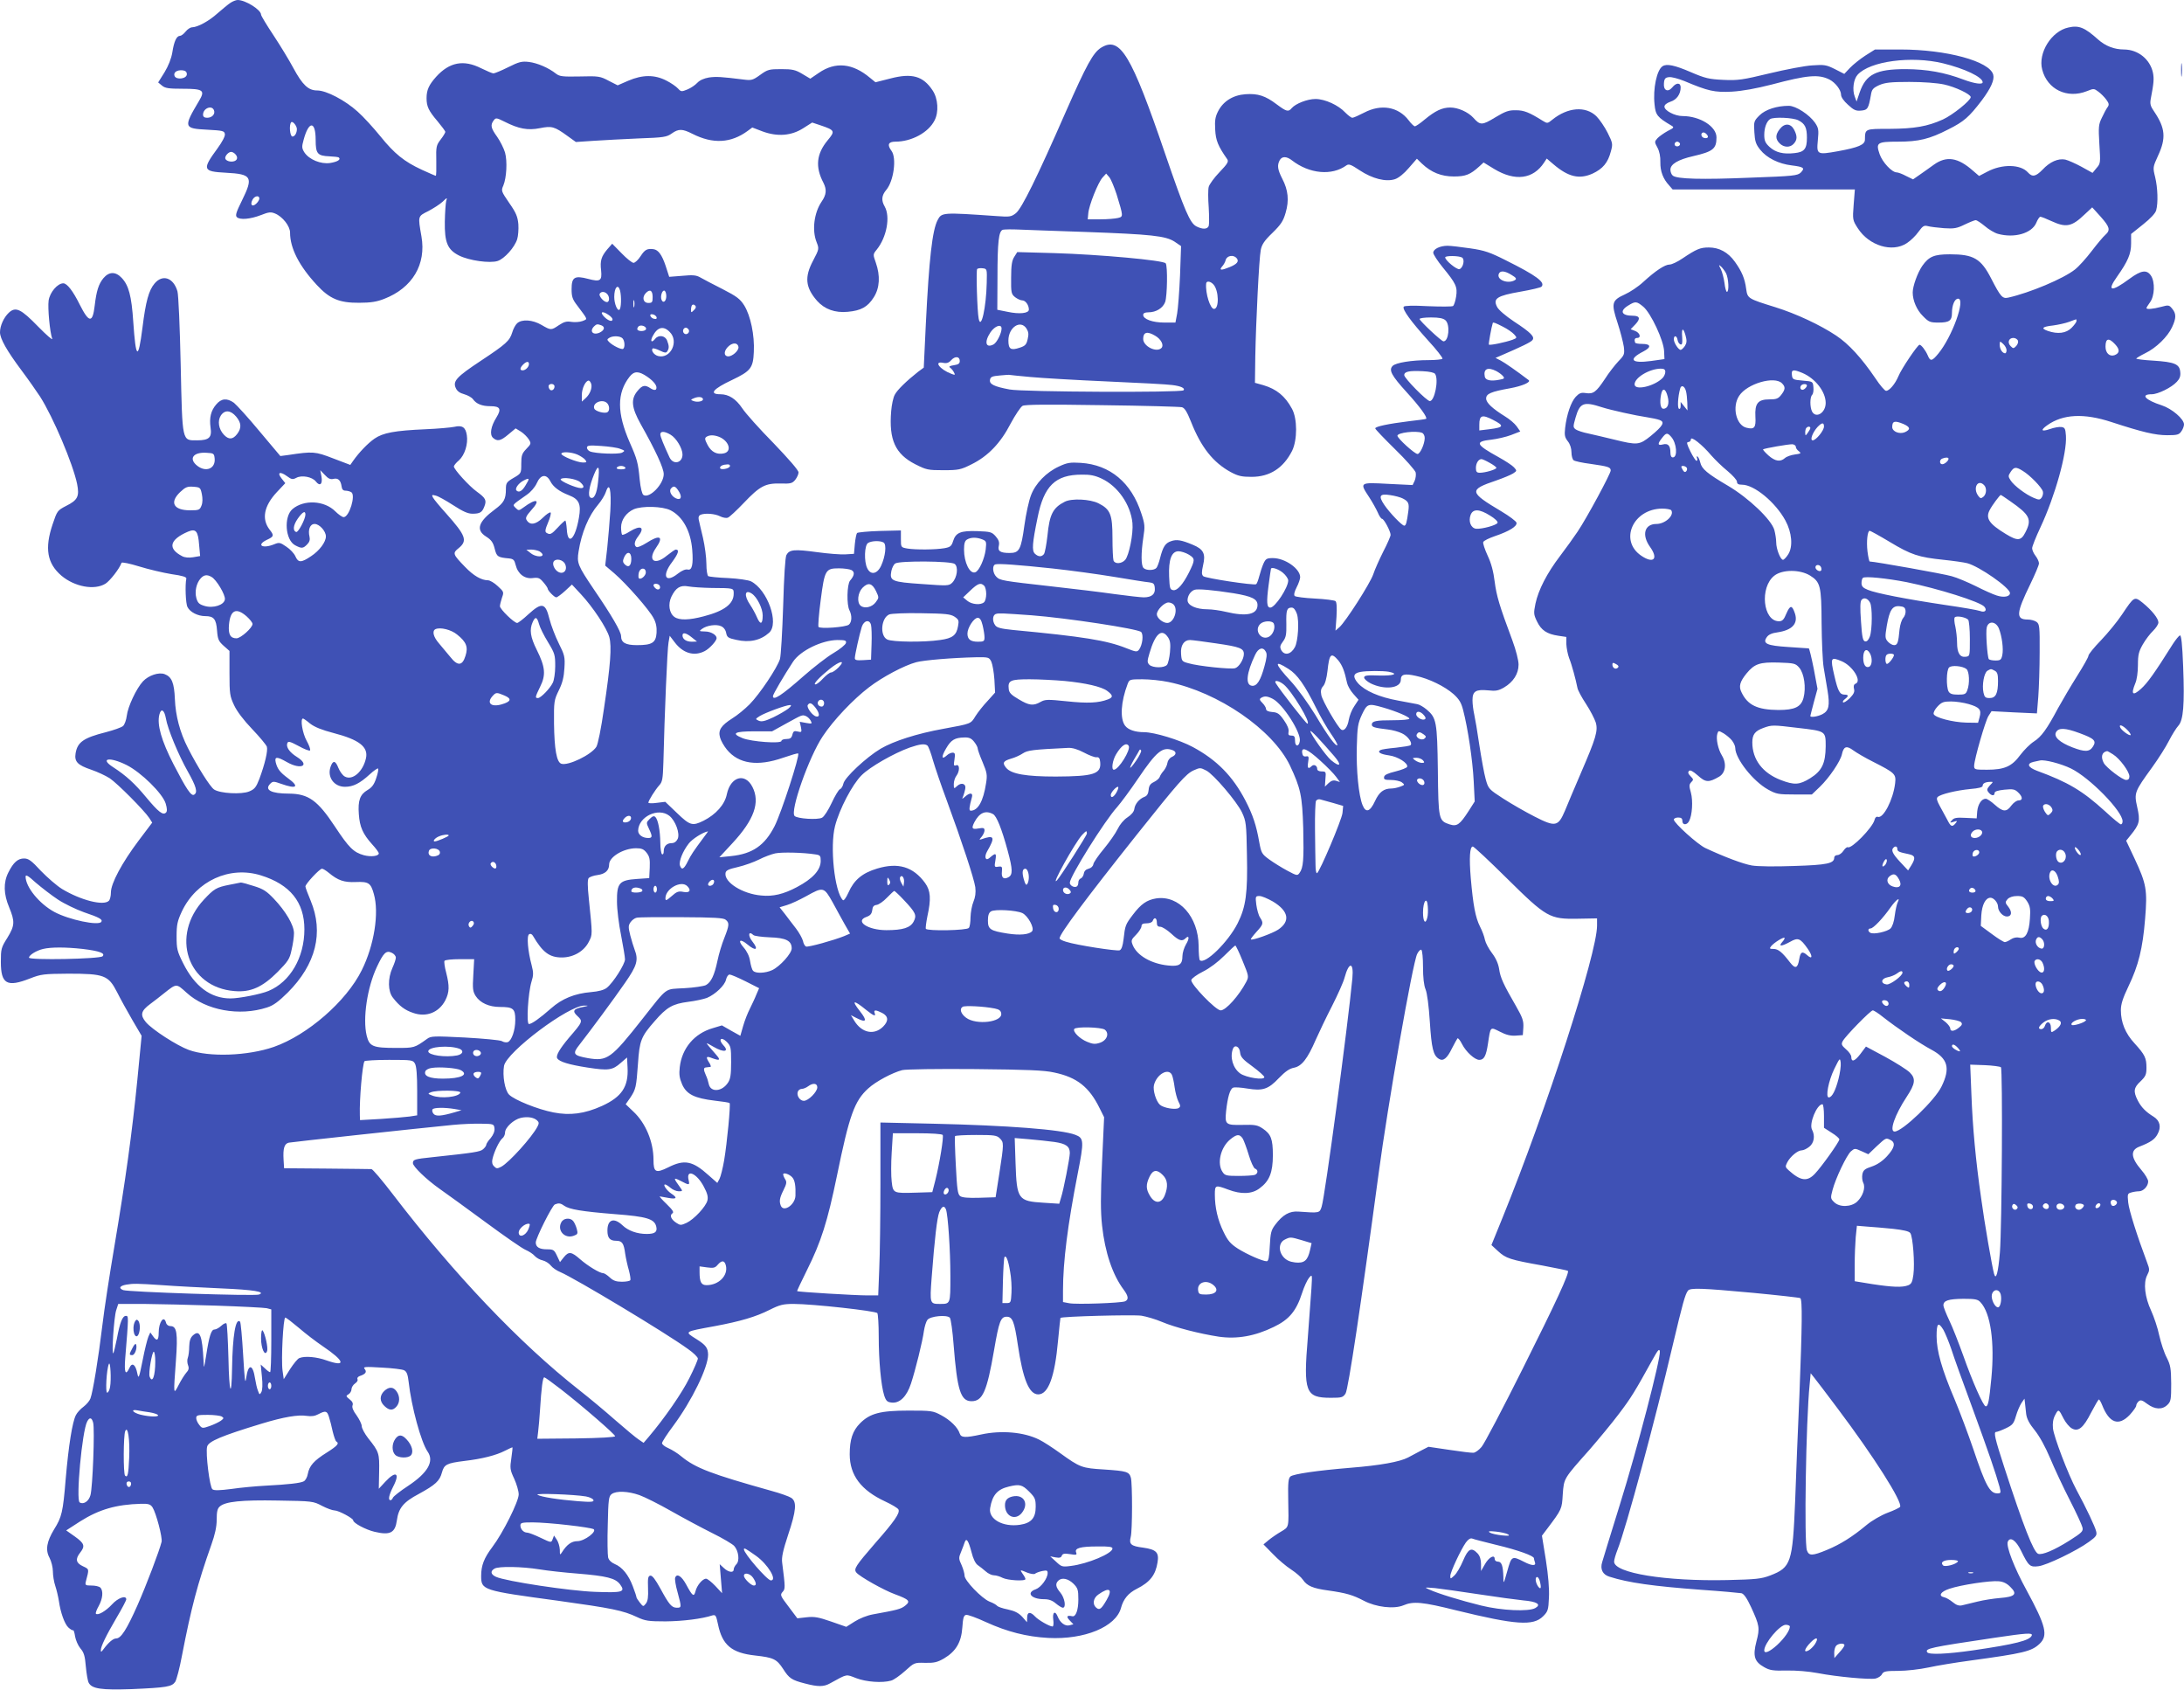 <?xml version="1.0" standalone="no"?>
<!DOCTYPE svg PUBLIC "-//W3C//DTD SVG 20010904//EN"
 "http://www.w3.org/TR/2001/REC-SVG-20010904/DTD/svg10.dtd">
<svg version="1.0" xmlns="http://www.w3.org/2000/svg"
 width="1280pt" height="990pt" viewBox="0 0 1280 990"
 preserveAspectRatio="xMidYMid meet">
<g transform="translate(0,990) scale(0.1,-0.1)"
fill="#3f51b5" stroke="none">
<path d="M1350 9883 c-14 -9 -47 -37 -75 -61 -51 -46 -116 -81 -149 -82 -10 0
-27 -11 -38 -25 -11 -14 -26 -25 -33 -25 -20 0 -35 -32 -45 -97 -6 -36 -23
-79 -46 -117 l-37 -59 23 -19 c18 -15 40 -18 120 -18 122 0 134 -9 96 -72 -92
-155 -90 -161 50 -168 91 -5 99 -7 102 -26 2 -12 -16 -46 -43 -83 -91 -124
-88 -136 48 -143 154 -8 163 -25 95 -163 -33 -67 -40 -87 -30 -97 18 -18 80
-12 142 12 45 18 58 19 82 9 44 -18 88 -74 88 -112 0 -91 53 -195 157 -307 75
-81 132 -105 248 -104 68 0 104 6 147 23 165 64 247 202 218 366 -21 121 -22
117 40 148 30 16 68 40 84 55 27 26 28 26 21 4 -3 -12 -7 -66 -8 -120 -2 -123
16 -165 83 -199 59 -30 182 -47 227 -32 39 13 98 78 114 127 6 19 9 58 7 88
-4 44 -13 67 -53 124 -47 69 -49 72 -35 103 19 46 24 142 10 193 -7 24 -28 66
-46 92 -37 51 -41 69 -21 96 13 17 16 17 64 -7 83 -42 136 -52 207 -38 70 14
85 10 161 -45 l50 -36 105 7 c58 4 177 10 265 14 144 5 163 8 192 29 40 28 62
28 121 -2 120 -61 226 -55 324 17 l27 20 60 -23 c87 -32 169 -26 239 19 l52
33 48 -16 c86 -29 88 -34 42 -89 -65 -79 -73 -155 -24 -248 20 -40 18 -69 -11
-111 -44 -65 -57 -168 -29 -237 15 -39 15 -40 -20 -107 -52 -97 -46 -158 23
-237 44 -49 105 -71 179 -64 78 7 117 28 153 85 35 55 39 126 12 203 -17 48
-17 49 5 76 59 73 81 193 47 253 -21 36 -18 65 9 97 44 52 62 187 31 229 -27
36 -19 54 23 54 94 0 193 53 229 124 26 49 21 128 -11 176 -56 85 -122 103
-248 70 l-87 -22 -32 26 c-102 86 -203 96 -300 29 l-50 -34 -47 28 c-40 24
-58 28 -123 28 -71 0 -80 -2 -124 -34 -43 -31 -51 -33 -98 -27 -128 16 -159
18 -202 12 -29 -5 -54 -16 -68 -31 -12 -13 -38 -31 -58 -39 -34 -14 -38 -14
-55 5 -11 12 -41 33 -69 47 -68 35 -139 35 -223 -1 l-62 -27 -53 27 c-49 26
-58 28 -168 25 -101 -2 -119 0 -140 16 -44 35 -110 63 -159 69 -42 5 -58 1
-122 -31 -40 -20 -79 -36 -86 -36 -7 0 -39 14 -72 30 -103 52 -186 36 -264
-50 -42 -47 -56 -77 -56 -125 0 -49 12 -74 64 -135 25 -30 46 -58 46 -63 0 -4
-12 -25 -27 -44 -26 -34 -28 -42 -26 -125 1 -48 0 -88 -3 -88 -3 0 -39 16 -81
35 -104 48 -161 94 -245 198 -39 48 -98 113 -132 143 -73 66 -183 124 -237
124 -52 0 -86 32 -140 132 -24 45 -77 132 -116 191 -40 60 -73 115 -73 121 0
29 -92 86 -137 86 -10 0 -30 -8 -43 -17z m-255 -418 c0 -27 -62 -35 -72 -10
-8 21 14 36 47 33 17 -2 25 -9 25 -23z m159 -211 c9 -22 -11 -44 -40 -44 -16
0 -24 6 -24 18 0 38 52 58 64 26z m486 -110 c0 -23 -12 -44 -26 -44 -15 0 -21
70 -7 84 9 8 33 -22 33 -40z m110 -64 c0 -81 11 -93 81 -96 27 -1 52 -4 55 -7
13 -12 -8 -25 -51 -32 -55 -8 -123 20 -151 62 -15 24 -16 33 -5 72 30 114 71
115 71 1z m-472 -82 c17 -17 15 -35 -4 -42 -22 -8 -54 2 -54 18 0 15 20 36 35
36 6 0 16 -5 23 -12z m142 -261 c0 -8 -9 -22 -19 -31 -23 -21 -37 -6 -21 24
12 23 40 27 40 7z"/>
<path d="M12123 9739 c-100 -21 -180 -150 -154 -247 30 -116 146 -172 262
-126 39 16 42 16 67 -3 14 -10 35 -31 46 -46 17 -23 18 -31 8 -45 -7 -9 -22
-37 -33 -61 -20 -40 -21 -55 -15 -156 7 -109 7 -113 -17 -140 l-23 -28 -65 36
c-35 19 -78 38 -95 42 -42 8 -90 -13 -133 -59 -40 -41 -60 -45 -86 -16 -43 48
-152 50 -238 4 l-48 -25 -35 30 c-89 79 -156 89 -230 36 -27 -19 -65 -47 -86
-61 l-36 -25 -41 20 c-22 12 -47 21 -55 21 -28 0 -84 60 -100 107 -23 67 -15
73 108 73 121 0 184 15 295 72 92 46 121 72 196 170 53 71 75 120 67 150 -20
79 -274 148 -544 148 l-149 0 -57 -36 c-31 -20 -72 -53 -90 -72 l-33 -35 -55
28 c-50 25 -62 27 -132 22 -42 -2 -156 -24 -252 -47 -158 -38 -184 -42 -270
-38 -84 4 -106 9 -192 46 -93 40 -140 50 -164 34 -34 -22 -57 -132 -47 -224 6
-62 16 -75 99 -124 17 -10 15 -13 -21 -31 -22 -12 -49 -31 -60 -42 -19 -21
-19 -23 -1 -56 12 -22 18 -53 17 -85 -1 -54 16 -98 52 -137 l20 -23 534 0 534
0 -7 -89 c-7 -89 -6 -91 24 -138 66 -103 202 -144 287 -88 22 14 53 44 69 67
25 34 32 39 55 33 14 -4 57 -9 94 -12 59 -4 76 -1 121 21 29 14 59 26 65 26 7
0 31 -16 54 -35 22 -19 57 -40 76 -45 97 -27 199 3 225 64 8 20 19 36 24 36 6
0 34 -11 64 -25 87 -40 120 -34 196 39 l44 41 49 -54 c54 -61 59 -79 28 -107
-12 -10 -48 -53 -80 -95 -32 -42 -76 -91 -98 -108 -68 -54 -266 -137 -392
-165 -33 -7 -44 5 -99 112 -60 117 -103 142 -242 142 -93 0 -123 -13 -162 -68
-28 -41 -56 -119 -56 -156 0 -47 24 -103 60 -138 34 -35 42 -38 92 -38 62 0
78 11 78 56 0 46 16 84 36 84 46 0 -35 -224 -116 -322 -37 -45 -47 -47 -62
-10 -13 30 -38 62 -48 62 -11 0 -107 -142 -124 -185 -19 -45 -53 -85 -72 -85
-8 0 -36 33 -63 74 -81 119 -156 201 -230 250 -93 62 -234 128 -356 166 -161
50 -163 51 -171 107 -8 62 -26 103 -66 159 -40 56 -92 84 -153 84 -50 0 -72
-9 -154 -64 -29 -20 -63 -36 -76 -36 -27 0 -82 -36 -154 -102 -30 -28 -79 -60
-108 -73 -77 -35 -81 -51 -43 -166 17 -52 33 -115 37 -141 5 -43 3 -49 -31
-84 -20 -21 -57 -68 -81 -106 -51 -76 -67 -88 -112 -81 -26 4 -37 0 -58 -22
-28 -31 -53 -104 -62 -182 -5 -43 -2 -56 16 -79 13 -16 21 -41 21 -64 0 -21 6
-42 13 -47 6 -5 51 -15 99 -21 104 -15 118 -19 118 -39 0 -18 -140 -278 -194
-358 -22 -33 -68 -97 -103 -143 -77 -101 -127 -199 -144 -279 -11 -55 -11 -63
9 -104 25 -52 58 -74 125 -84 l47 -7 0 -42 c1 -22 8 -59 16 -81 16 -39 39
-125 49 -175 2 -14 25 -56 50 -94 25 -38 50 -87 57 -108 15 -49 2 -92 -87
-298 -36 -85 -79 -184 -93 -220 -40 -94 -56 -97 -179 -34 -53 27 -135 74 -183
105 -85 55 -87 57 -103 115 -9 32 -25 122 -37 199 -11 77 -25 158 -30 180 -5
22 -10 59 -10 82 0 53 19 65 92 58 44 -5 60 -2 93 17 54 32 85 80 85 134 0 25
-15 84 -36 141 -77 206 -93 261 -104 345 -7 58 -20 108 -41 152 -17 37 -29 73
-26 80 3 8 34 23 69 35 83 28 130 57 126 78 -2 9 -42 39 -89 67 -190 113 -192
126 -29 181 40 14 84 32 98 41 23 15 23 16 5 36 -10 11 -51 38 -91 60 -134 74
-141 91 -41 102 34 4 86 16 115 27 l54 21 -21 30 c-12 17 -43 43 -68 58 -74
46 -111 80 -111 105 0 28 28 40 140 60 71 13 125 36 109 48 -71 54 -140 102
-163 114 l-31 16 30 13 c123 53 177 79 186 91 16 19 -8 44 -109 110 -49 33
-89 67 -98 85 -25 49 -1 65 137 89 63 11 118 24 123 29 25 25 -28 65 -209 155
-93 47 -125 58 -209 70 -55 8 -114 15 -132 15 -44 0 -84 -19 -84 -41 0 -9 25
-48 56 -86 77 -94 87 -114 78 -171 -4 -26 -12 -50 -18 -55 -6 -4 -72 -4 -147
-1 -88 5 -138 3 -142 -3 -10 -15 42 -86 142 -197 50 -54 88 -103 85 -108 -3
-4 -40 -8 -82 -8 -97 0 -192 -15 -210 -34 -24 -24 -7 -56 83 -155 76 -83 123
-148 113 -155 -2 -2 -47 -8 -100 -14 -121 -15 -198 -31 -198 -42 0 -5 52 -59
115 -121 64 -62 118 -124 122 -137 3 -13 0 -35 -6 -49 l-12 -25 -144 7 c-168
9 -168 9 -110 -79 19 -29 41 -69 50 -89 8 -20 20 -37 25 -37 11 0 50 -73 50
-94 0 -8 -19 -52 -43 -98 -23 -46 -50 -106 -59 -134 -19 -54 -161 -276 -198
-309 l-23 -20 6 82 c3 56 1 85 -6 91 -7 5 -61 12 -121 15 -60 3 -113 10 -118
15 -6 6 -2 25 11 50 12 23 21 50 21 60 0 50 -89 112 -160 112 -36 0 -42 -4
-55 -32 -8 -18 -19 -52 -25 -75 -6 -23 -14 -44 -18 -46 -14 -8 -297 35 -310
47 -10 10 -10 23 -1 64 16 67 3 94 -60 120 -67 28 -95 33 -128 21 -33 -11 -47
-32 -64 -99 -6 -25 -16 -51 -21 -57 -13 -16 -60 -17 -76 -1 -15 15 -15 87 -1
180 10 63 9 77 -12 140 -58 180 -183 285 -355 296 -62 4 -80 1 -127 -21 -75
-34 -139 -100 -165 -170 -12 -31 -29 -109 -38 -174 -20 -145 -30 -163 -87
-163 -55 0 -71 11 -63 43 4 19 0 33 -18 54 -23 26 -30 28 -108 31 -98 3 -126
-8 -142 -58 -9 -30 -17 -36 -51 -42 -51 -9 -168 -10 -217 -2 -38 7 -38 7 -38
56 l0 50 -124 -3 c-68 -2 -128 -8 -133 -12 -4 -5 -10 -34 -13 -65 l-5 -57 -49
-3 c-28 -2 -104 4 -169 13 -132 18 -161 15 -178 -17 -7 -13 -14 -123 -19 -297
-5 -152 -13 -293 -19 -313 -16 -51 -117 -203 -178 -265 -28 -28 -73 -65 -101
-82 -66 -42 -84 -69 -72 -112 5 -19 23 -50 40 -71 69 -84 180 -100 329 -48 47
16 86 28 89 25 11 -10 -99 -348 -138 -425 -58 -114 -130 -163 -255 -176 l-69
-7 77 83 c127 137 163 239 117 329 -43 85 -128 61 -150 -42 -12 -61 -64 -119
-137 -156 -65 -32 -79 -28 -155 45 l-69 66 -49 -6 c-28 -4 -50 -3 -50 1 0 12
40 75 63 101 19 20 22 37 25 135 7 288 23 666 30 702 l7 40 29 -38 c49 -65
114 -84 176 -52 28 14 70 60 70 76 0 19 -34 39 -68 39 -35 1 -36 2 -18 15 28
21 84 29 112 16 15 -6 27 -22 30 -40 5 -25 12 -30 59 -40 78 -18 143 -3 193
42 60 55 -10 252 -107 301 -14 7 -74 16 -133 19 -58 2 -111 8 -117 11 -6 4
-11 36 -11 73 0 36 -9 104 -20 152 -11 47 -23 96 -25 107 -3 14 1 24 11 28 28
11 84 6 114 -9 16 -8 36 -12 46 -8 9 3 51 42 93 86 95 100 127 116 215 114 60
-2 70 1 87 22 10 13 19 32 19 43 0 13 -57 78 -147 172 -82 83 -164 175 -183
204 -37 55 -79 82 -128 82 -69 0 -44 31 69 84 109 52 123 70 127 164 5 98 -19
212 -56 272 -24 38 -43 53 -127 96 -55 28 -113 58 -130 68 -24 14 -44 16 -106
10 l-77 -6 -21 65 c-22 65 -43 93 -71 97 -37 5 -51 -3 -75 -40 -14 -22 -33
-40 -42 -40 -9 0 -40 25 -70 56 l-55 56 -29 -33 c-35 -42 -43 -67 -36 -124 6
-60 -5 -68 -76 -49 -80 21 -97 10 -97 -60 0 -44 5 -60 33 -96 65 -87 62 -78
31 -91 -16 -6 -45 -8 -65 -5 -29 5 -44 0 -73 -19 -46 -31 -47 -31 -102 1 -53
31 -115 35 -143 10 -10 -9 -23 -33 -29 -54 -15 -49 -36 -68 -184 -166 -142
-94 -165 -119 -147 -159 8 -19 24 -30 50 -37 21 -6 44 -19 51 -29 20 -28 53
-41 103 -41 56 0 65 -16 35 -65 -34 -54 -41 -101 -21 -120 26 -23 45 -19 91
20 l42 35 31 -19 c16 -10 37 -31 46 -45 15 -24 14 -27 -14 -56 -26 -27 -30
-39 -30 -88 0 -55 0 -56 -45 -82 -41 -24 -45 -30 -45 -66 0 -59 -12 -80 -65
-119 -97 -72 -113 -120 -51 -159 30 -19 41 -34 50 -70 12 -48 18 -52 85 -58
25 -3 31 -9 38 -38 13 -53 53 -83 100 -77 33 4 41 1 63 -25 14 -16 25 -33 25
-37 0 -11 39 -51 50 -51 6 0 29 17 51 37 l41 38 53 -57 c70 -75 152 -199 166
-251 15 -55 7 -163 -31 -417 -17 -120 -36 -212 -45 -226 -30 -47 -165 -112
-205 -99 -28 9 -41 86 -43 236 -1 129 0 136 28 194 22 44 30 79 33 131 4 65 1
76 -33 144 -20 40 -45 105 -55 144 -23 94 -44 99 -123 27 -30 -28 -60 -51 -66
-51 -18 0 -101 81 -101 98 0 9 6 31 12 50 12 33 11 35 -25 68 -20 19 -46 34
-57 34 -39 0 -85 27 -134 78 -73 75 -75 81 -37 111 52 43 41 73 -73 201 -37
41 -72 83 -78 94 -9 17 -7 18 16 12 14 -3 60 -29 102 -56 57 -37 86 -50 113
-50 44 0 57 8 70 43 14 36 7 49 -44 86 -45 32 -135 131 -135 148 0 5 13 22 30
36 34 31 54 96 46 147 -7 47 -27 60 -74 49 -20 -4 -95 -11 -167 -14 -184 -8
-250 -21 -300 -55 -39 -27 -91 -81 -126 -131 l-16 -23 -100 38 c-106 41 -119
42 -264 20 l-46 -6 -122 145 c-67 81 -135 155 -150 167 -41 29 -74 26 -104
-10 -31 -36 -41 -78 -33 -135 9 -58 -8 -75 -79 -75 -89 0 -86 -15 -96 442 -5
228 -13 409 -19 431 -23 80 -87 102 -134 46 -34 -40 -52 -105 -71 -259 -25
-195 -39 -186 -54 35 -10 152 -27 214 -68 257 -36 38 -74 37 -107 -2 -28 -34
-41 -75 -51 -161 -12 -103 -33 -102 -87 5 -40 81 -75 126 -97 126 -34 0 -79
-53 -86 -101 -6 -43 7 -185 21 -224 4 -11 -33 21 -82 71 -101 104 -132 119
-172 82 -30 -28 -52 -77 -52 -115 0 -37 40 -108 126 -223 39 -52 88 -122 109
-154 77 -121 193 -395 217 -512 14 -72 4 -94 -64 -128 -52 -27 -53 -29 -80
-109 -47 -140 -32 -228 52 -300 77 -65 193 -87 258 -47 27 17 83 89 94 122 2
6 49 -4 104 -21 55 -17 140 -37 189 -45 65 -9 89 -17 87 -26 -8 -36 -4 -148 7
-167 15 -30 61 -53 104 -53 50 0 64 -17 69 -84 4 -52 9 -63 39 -90 l34 -30 0
-131 c0 -120 2 -134 27 -187 16 -35 56 -88 106 -140 44 -46 82 -92 86 -103 7
-23 -11 -100 -44 -189 -19 -49 -28 -60 -59 -73 -45 -19 -171 -12 -206 11 -24
16 -98 134 -154 244 -47 92 -72 189 -76 285 -4 96 -18 131 -60 147 -34 13 -94
-7 -127 -42 -39 -42 -89 -149 -95 -202 -3 -25 -13 -52 -22 -60 -9 -8 -54 -24
-100 -36 -131 -33 -167 -58 -178 -124 -8 -49 12 -69 92 -96 35 -12 83 -34 108
-50 46 -31 201 -187 232 -233 l17 -27 -80 -106 c-97 -129 -162 -250 -162 -303
0 -20 -5 -42 -12 -49 -31 -31 -164 3 -274 69 -31 19 -86 67 -124 106 -56 61
-73 73 -99 73 -36 0 -62 -22 -92 -82 -30 -59 -28 -127 5 -205 34 -83 33 -106
-11 -178 -36 -57 -38 -65 -38 -141 0 -130 36 -150 171 -97 64 25 80 27 224 28
211 0 235 -9 286 -108 20 -40 61 -114 90 -164 l54 -92 -25 -258 c-31 -312 -70
-592 -135 -978 -27 -159 -59 -366 -70 -460 -23 -192 -56 -393 -70 -429 -5 -14
-23 -35 -40 -48 -18 -13 -38 -35 -45 -49 -21 -40 -43 -178 -60 -375 -16 -195
-23 -223 -68 -295 -43 -71 -52 -120 -27 -166 11 -21 20 -57 20 -80 0 -23 6
-62 14 -85 8 -24 17 -63 21 -88 10 -70 34 -136 56 -156 12 -11 24 -18 28 -16
3 1 8 -15 11 -36 4 -22 17 -53 31 -70 21 -24 27 -45 32 -106 4 -43 11 -85 17
-96 19 -35 73 -43 250 -37 208 9 237 14 257 43 8 13 26 81 39 151 55 284 91
421 173 653 21 59 31 104 31 146 0 46 4 65 18 77 32 29 126 39 341 35 202 -3
207 -4 258 -31 29 -15 62 -27 74 -27 23 0 109 -46 109 -58 0 -16 74 -55 125
-67 92 -22 121 -6 131 67 10 72 38 107 129 155 97 53 122 76 135 125 13 47 27
55 132 68 103 12 186 33 238 60 22 11 41 20 43 20 2 0 -1 -29 -6 -63 -9 -59
-8 -69 17 -122 14 -31 26 -72 26 -91 0 -41 -92 -226 -155 -309 -48 -64 -65
-107 -65 -168 0 -84 6 -86 450 -146 316 -44 382 -57 464 -96 47 -22 66 -25
167 -25 101 1 214 15 274 35 19 5 22 0 33 -52 25 -122 80 -168 218 -183 108
-12 126 -21 164 -79 35 -55 50 -65 128 -85 76 -20 110 -20 147 1 104 57 91 54
154 30 58 -22 152 -29 204 -14 15 4 52 30 82 57 53 48 54 49 117 47 53 -1 71
3 111 26 69 41 101 94 107 181 4 57 8 71 22 74 10 2 62 -17 116 -42 125 -57
239 -86 366 -93 212 -11 396 65 426 176 14 52 43 87 93 112 77 39 109 80 121
154 10 59 -7 76 -84 87 -72 9 -84 20 -73 63 10 38 10 311 1 346 -10 36 -24 40
-158 49 -129 8 -139 11 -257 96 -43 31 -98 67 -123 79 -88 44 -221 56 -340 30
-92 -20 -117 -19 -125 5 -11 36 -56 80 -109 108 -48 26 -58 27 -191 27 -165 0
-226 -16 -284 -74 -44 -44 -61 -96 -61 -182 0 -123 67 -211 207 -276 41 -19
76 -40 79 -48 9 -21 -25 -70 -136 -196 -116 -134 -128 -152 -111 -173 20 -24
160 -103 226 -127 84 -31 93 -41 60 -67 -25 -20 -46 -25 -189 -51 -34 -6 -79
-24 -107 -42 l-49 -31 -89 31 c-75 26 -98 30 -144 25 l-54 -6 -51 68 c-48 63
-51 69 -36 86 17 18 17 24 -2 173 -4 30 5 71 35 162 48 143 52 195 18 217 -12
8 -65 27 -117 41 -350 98 -443 133 -526 201 -22 19 -57 40 -77 49 -20 8 -37
22 -37 29 0 8 30 54 66 102 109 147 204 342 204 417 -1 39 -13 56 -67 90 -73
46 -78 43 107 77 149 28 239 54 322 96 58 29 78 34 140 34 109 0 482 -41 490
-54 4 -6 8 -67 8 -136 0 -144 14 -290 32 -346 11 -33 18 -39 44 -42 47 -5 88
35 113 111 26 79 68 248 76 309 4 26 13 55 20 64 16 23 116 32 132 13 6 -8 16
-79 22 -159 21 -266 41 -330 105 -330 65 0 90 56 132 299 29 169 39 196 74
196 34 0 45 -28 65 -163 30 -203 66 -292 120 -292 59 0 97 103 116 315 7 72
13 131 14 133 7 9 428 20 475 13 30 -5 84 -21 119 -36 78 -33 223 -70 335 -87
106 -15 210 3 321 57 90 43 132 93 166 198 12 38 31 78 41 90 19 22 19 22 14
-63 -3 -47 -13 -175 -21 -285 -27 -323 -14 -355 135 -355 63 0 71 2 86 25 16
25 90 517 194 1290 53 398 200 1238 226 1286 8 16 19 27 24 24 6 -4 10 -49 10
-101 0 -61 5 -107 15 -131 9 -21 19 -97 25 -190 10 -155 20 -197 53 -217 25
-16 48 2 77 62 14 28 29 54 32 58 4 3 16 -12 27 -34 23 -45 74 -92 101 -92 28
0 40 23 51 97 15 100 12 97 70 68 36 -19 63 -25 92 -23 l42 3 3 45 c2 38 -4
57 -43 125 -74 128 -92 167 -99 218 -5 31 -19 63 -42 93 -19 25 -37 59 -41 77
-3 18 -16 53 -29 78 -27 54 -40 124 -54 283 -10 120 -6 186 12 186 6 0 95 -83
198 -185 234 -231 251 -241 418 -238 l112 2 0 -43 c0 -162 -297 -1079 -554
-1711 l-65 -160 39 -36 c46 -42 69 -50 260 -84 80 -15 147 -29 149 -31 11 -10
-69 -183 -265 -574 -117 -234 -225 -440 -241 -458 -15 -18 -37 -34 -48 -34
-11 -1 -75 7 -141 17 l-122 18 -41 -21 c-22 -12 -58 -31 -79 -42 -48 -25 -162
-46 -337 -60 -194 -16 -333 -36 -352 -51 -12 -11 -15 -35 -13 -134 3 -169 6
-160 -42 -189 -24 -14 -56 -36 -73 -50 l-30 -25 55 -56 c30 -32 79 -73 107
-91 29 -19 60 -46 69 -60 24 -36 59 -51 149 -63 105 -15 143 -26 208 -60 72
-38 177 -50 232 -27 58 25 112 20 308 -29 352 -86 453 -93 511 -35 28 28 31
37 34 109 3 50 -4 131 -18 221 l-23 142 31 41 c86 114 86 115 91 201 7 95 4
90 157 262 52 60 131 155 173 211 72 95 93 130 197 318 31 56 39 65 42 47 6
-39 -133 -574 -234 -897 -53 -171 -100 -323 -104 -338 -13 -41 3 -73 42 -85
112 -36 258 -56 538 -77 118 -8 224 -18 236 -20 14 -3 32 -28 57 -82 49 -107
52 -122 31 -201 -22 -85 -12 -118 45 -150 33 -19 53 -22 132 -20 56 1 129 -5
182 -15 114 -22 303 -39 339 -32 16 4 33 15 38 26 9 16 22 19 96 19 46 0 126
9 177 20 50 11 160 29 242 40 315 43 361 54 408 98 52 49 38 105 -76 315 -72
131 -120 256 -110 283 13 33 48 10 78 -52 44 -90 52 -97 101 -91 48 5 226 91
297 143 43 31 48 39 42 62 -6 26 -56 133 -115 242 -49 91 -133 312 -138 361
-3 31 1 56 13 78 19 37 21 36 50 -22 12 -23 33 -48 47 -56 38 -22 68 2 114 93
22 42 42 76 45 76 4 0 12 -15 19 -32 42 -107 97 -126 162 -58 21 23 38 47 38
54 0 8 7 19 15 26 11 9 21 6 50 -16 44 -33 88 -35 118 -5 20 19 22 32 22 124
-1 90 -4 108 -26 152 -15 28 -34 86 -44 130 -9 44 -31 109 -47 144 -38 81 -47
164 -24 209 15 29 15 35 0 74 -60 160 -106 306 -111 352 -5 50 -4 53 18 59 13
4 33 7 45 7 26 0 54 30 54 58 0 11 -18 42 -40 67 -61 71 -66 115 -13 136 67
26 92 43 108 74 23 41 14 79 -23 102 -46 28 -73 56 -93 95 -27 53 -24 75 16
112 30 29 35 40 35 80 0 57 -9 76 -70 143 -54 58 -80 123 -80 194 0 35 11 70
45 141 58 121 83 220 97 394 14 170 8 204 -62 354 l-49 104 25 31 c54 66 58
85 40 165 -19 85 -17 90 88 235 36 50 80 119 98 155 18 35 43 75 55 88 29 32
37 122 28 348 -5 130 -11 184 -19 181 -6 -2 -24 -24 -41 -50 -107 -170 -149
-229 -187 -263 -49 -44 -60 -33 -34 31 10 22 16 67 16 109 0 60 5 79 29 121
16 28 43 63 60 79 17 17 31 38 31 49 0 23 -38 71 -92 115 -49 39 -50 38 -121
-68 -27 -41 -83 -109 -123 -151 -41 -42 -74 -83 -74 -91 0 -8 -30 -61 -66
-118 -36 -57 -86 -142 -112 -189 -66 -124 -98 -168 -142 -196 -22 -14 -57 -49
-79 -78 -50 -68 -93 -87 -196 -87 -71 0 -75 1 -75 23 1 39 66 264 84 292 l18
28 133 -7 133 -6 8 97 c4 54 8 171 8 261 1 151 -1 165 -18 178 -11 8 -34 14
-52 14 -71 0 -68 37 16 209 27 56 50 110 50 120 0 10 -9 30 -20 44 -11 14 -20
34 -20 45 0 10 22 66 49 123 85 182 156 434 149 536 -3 41 -6 48 -26 51 -13 2
-43 -3 -68 -12 -50 -17 -57 -7 -16 22 92 66 216 72 377 19 181 -59 256 -77
327 -77 58 0 69 3 82 22 9 12 16 31 16 41 0 32 -70 92 -130 112 -97 31 -128
65 -59 65 36 0 116 39 147 73 17 18 23 34 20 58 -4 46 -34 58 -158 66 -55 3
-100 9 -100 12 1 3 24 17 52 31 65 31 133 98 158 153 25 53 25 79 1 108 -18
22 -21 23 -65 11 -49 -13 -86 -16 -86 -7 0 3 10 19 21 34 27 37 30 118 6 155
-25 38 -58 33 -127 -18 -107 -79 -134 -74 -73 12 65 92 83 135 83 196 l0 55
70 56 c43 34 73 66 77 83 12 43 9 132 -6 194 -14 57 -14 58 17 126 48 103 42
162 -22 257 -23 33 -26 46 -21 75 18 93 20 118 13 154 -17 79 -87 135 -168
136 -59 0 -110 20 -154 59 -78 70 -112 84 -173 70z m-735 -210 c127 -31 232
-81 232 -111 0 -15 -49 -8 -113 16 -111 42 -213 60 -337 61 -175 0 -234 -30
-271 -137 l-18 -53 -11 30 c-15 39 -7 101 17 127 72 80 316 112 501 67z m-666
-95 c35 -18 68 -61 68 -89 0 -14 16 -37 41 -59 33 -31 47 -37 76 -34 39 3 44
12 58 91 5 33 12 41 48 58 35 15 66 19 177 19 80 0 163 -6 204 -15 65 -14 156
-57 156 -74 0 -20 -106 -105 -163 -131 -91 -41 -166 -54 -314 -55 -144 0 -142
1 -143 -63 0 -30 -38 -46 -158 -68 -123 -22 -126 -20 -118 64 6 61 4 72 -16
102 -33 48 -113 100 -154 100 -71 0 -138 -22 -172 -56 -33 -33 -34 -37 -30
-99 3 -53 9 -71 34 -102 38 -48 108 -83 184 -92 72 -9 80 -15 54 -42 -19 -18
-41 -21 -295 -30 -288 -12 -431 -8 -455 12 -8 6 -14 22 -14 35 0 32 45 59 133
79 117 27 137 43 137 110 0 64 -97 125 -199 125 -45 0 -106 32 -106 55 0 11
13 21 35 29 36 11 60 44 60 84 0 29 -26 29 -49 0 -26 -31 -53 -18 -49 24 2 27
8 34 30 36 15 2 55 -9 90 -23 140 -59 176 -67 278 -62 64 4 141 18 235 42 207
55 273 61 337 29z m-182 -239 c39 -20 50 -43 50 -102 0 -65 -15 -84 -72 -90
-67 -8 -112 4 -147 36 -25 23 -31 37 -31 71 0 42 14 79 34 92 20 14 136 9 166
-7z m-530 -96 c0 -12 -27 -11 -35 1 -11 17 5 32 21 19 8 -6 14 -15 14 -20z
m-165 -38 c7 -12 -12 -24 -25 -16 -11 7 -4 25 10 25 5 0 11 -4 15 -9z m-1276
-670 c17 -11 7 -59 -15 -68 -15 -5 -84 51 -84 69 0 11 81 10 99 -1z m1547 -92
c15 -30 19 -109 5 -109 -4 0 -11 23 -14 51 -4 28 -13 64 -21 81 -14 27 -14 29
0 17 8 -7 22 -25 30 -40z m-1257 -10 c27 -16 31 -23 20 -30 -40 -25 -109 1
-95 36 8 21 35 19 75 -6z m-5225 -91 c9 -36 7 -106 -4 -113 -12 -8 -30 36 -30
75 0 56 22 80 34 38z m191 -39 c0 -30 -3 -34 -25 -34 -31 0 -39 34 -14 59 24
24 39 14 39 -25z m80 6 c0 -31 -19 -45 -28 -21 -8 20 4 57 17 53 6 -2 11 -16
11 -32z m-347 13 c16 -16 15 -48 -1 -48 -19 0 -50 37 -42 49 8 14 28 14 43 -1z
m159 -75 c-3 -10 -5 -2 -5 17 0 19 2 27 5 18 2 -10 2 -26 0 -35z m5914 0 c45
-38 120 -199 122 -261 l2 -46 -78 -11 c-117 -16 -137 9 -45 56 48 25 44 44 -8
44 -21 0 -40 3 -41 8 -6 17 -2 27 12 27 25 0 17 30 -12 41 l-26 10 28 29 c31
33 26 50 -15 50 -67 0 -80 28 -27 60 42 26 49 25 88 -7z m-5564 -20 c-16 -16
-17 -16 -17 3 0 11 3 24 7 27 4 4 11 3 17 -3 7 -7 5 -16 -7 -27z m-499 -29
c12 -8 22 -19 22 -25 0 -17 -26 -9 -50 16 -27 29 -9 35 28 9z m280 -12 c3 -9
-2 -13 -14 -10 -9 1 -19 9 -22 16 -3 9 2 13 14 10 9 -1 19 -9 22 -16z m4624
-19 c28 -26 19 -123 -12 -123 -12 0 -140 120 -140 131 0 5 30 9 67 9 48 0 72
-5 85 -17z m3698 -4 c0 -6 -13 -24 -29 -40 -32 -32 -81 -38 -139 -18 -43 15
-33 25 31 32 29 4 71 13 93 21 21 8 40 15 42 15 1 1 2 -4 2 -10z m-3362 -33
c26 -13 55 -33 66 -45 18 -20 18 -21 -10 -32 -39 -14 -132 -34 -138 -28 -3 3
15 103 23 127 2 5 14 1 59 -22z m-5284 8 c24 -9 19 -29 -10 -43 -39 -17 -61 8
-32 37 14 14 20 14 42 6z m261 -25 c-7 -10 -38 -12 -48 -2 -4 3 -2 12 4 19 13
16 54 0 44 -17z m140 -14 c56 -55 5 -160 -68 -141 -24 6 -43 33 -32 44 3 3 22
-2 42 -12 29 -14 38 -15 44 -4 11 17 11 31 -1 62 -11 30 -50 36 -70 11 -21
-26 -31 -16 -15 15 28 54 63 63 100 25z m111 14 c10 -17 -13 -36 -27 -22 -12
12 -4 33 11 33 5 0 12 -5 16 -11z m5843 -36 c8 -29 7 -42 -4 -60 -9 -13 -20
-23 -25 -23 -13 0 -40 42 -40 62 0 26 18 22 22 -4 2 -12 9 -23 17 -26 10 -3
12 6 10 42 -5 55 6 60 20 9z m-6231 -15 c14 -14 16 -54 4 -62 -10 -6 -61 19
-82 40 -13 13 -13 16 0 24 21 14 64 12 78 -2z m8179 -14 c3 -8 -2 -23 -11 -32
-15 -15 -17 -15 -32 0 -21 21 -11 48 16 48 11 0 23 -7 27 -16z m569 -21 c29
-31 28 -52 -3 -64 -29 -10 -53 12 -53 50 0 49 19 54 56 14z m-636 -35 c0 -10
-4 -18 -8 -18 -16 0 -32 24 -32 49 0 23 1 24 20 6 11 -10 20 -26 20 -37z
m-7432 20 c4 -22 -38 -59 -63 -56 -26 4 -22 36 7 61 25 21 51 19 56 -5z
m-1228 -101 c0 -17 -20 -37 -37 -37 -18 0 -16 15 3 34 19 19 34 21 34 3z
m5669 -41 c15 -8 33 -21 40 -30 11 -13 7 -16 -22 -21 -50 -10 -81 -3 -85 18
-9 46 17 58 67 33z m991 -5 c0 -11 -7 -27 -16 -36 -49 -49 -164 -75 -164 -37
0 39 86 91 153 92 20 0 27 -5 27 -19z m-1349 -12 c22 -34 -3 -159 -31 -159
-18 0 -150 134 -150 152 0 21 29 27 109 23 40 -2 67 -8 72 -16z m2152 6 c76
-32 137 -110 137 -176 0 -58 -57 -93 -80 -50 -13 26 -13 84 1 98 6 6 9 26 7
44 -3 34 -3 34 -63 39 -57 5 -60 7 -63 33 -4 32 8 34 61 12z m-6770 -22 c42
-29 62 -57 52 -74 -5 -6 -15 -5 -31 5 -34 23 -49 20 -78 -15 -40 -48 -35 -97
19 -194 88 -156 135 -258 135 -293 0 -59 -84 -145 -119 -122 -8 5 -17 41 -22
91 -9 97 -15 119 -58 216 -76 174 -76 290 -1 386 27 34 53 34 103 0z m-328
-42 c7 -24 -7 -61 -34 -85 l-21 -19 0 39 c0 38 22 84 40 84 5 0 11 -8 15 -19z
m6979 3 c21 -21 20 -36 -5 -68 -17 -22 -29 -26 -68 -26 -68 0 -87 -23 -83
-101 4 -65 -6 -77 -53 -65 -60 15 -85 123 -42 187 46 71 207 118 251 73z
m-7194 -18 c0 -21 -21 -31 -30 -15 -5 7 -6 17 -4 21 9 14 34 9 34 -6z m7340 5
c0 -5 -6 -14 -14 -20 -16 -13 -32 2 -21 19 8 12 35 13 35 1z m-709 -32 c4 -13
7 -44 8 -69 l1 -45 -20 25 -20 25 0 -23 c0 -14 -4 -20 -10 -17 -10 6 -6 71 7
118 6 24 26 16 34 -14z m-107 -33 c11 -41 0 -71 -25 -71 -17 0 -23 35 -14 82
8 44 27 38 39 -11z m-5654 -16 c0 -12 -33 -18 -55 -10 -19 7 -19 8 5 18 26 10
50 6 50 -8z m-562 -22 c15 -15 16 -45 2 -53 -16 -10 -71 5 -77 21 -13 34 48
59 75 32z m5830 -24 c53 -17 198 -49 266 -59 27 -4 60 -11 73 -16 32 -12 20
-34 -53 -94 -66 -53 -78 -54 -212 -21 -53 13 -122 29 -153 36 -31 6 -64 17
-74 24 -16 12 -16 16 -1 69 25 87 47 96 154 61z m-8004 -55 c31 -37 33 -67 5
-103 -25 -32 -49 -33 -77 -3 -31 33 -38 81 -18 112 23 35 58 32 90 -6z m7366
-19 c68 -35 65 -44 -22 -55 l-58 -7 0 34 c0 55 16 61 80 28z m2405 -24 c41
-18 44 -32 10 -48 -32 -14 -75 3 -75 30 0 35 14 39 65 18z m-465 -15 c0 -24
-47 -81 -66 -81 -18 0 -1 46 28 78 26 27 38 28 38 3z m-80 -9 c0 -5 -7 -17
-15 -28 -14 -19 -14 -19 -15 2 0 11 3 24 7 27 9 10 23 9 23 -1z m-6680 -39
c33 -19 70 -80 70 -116 0 -50 -54 -63 -76 -17 -34 73 -54 122 -54 135 0 20 25
19 60 -2z m4404 11 c9 -3 16 -17 16 -30 0 -35 -27 -94 -42 -94 -17 0 -118 92
-118 107 0 18 109 31 144 17z m1460 -23 c33 -36 40 -121 10 -121 -9 0 -14 10
-14 28 0 41 -14 56 -44 48 -31 -8 -33 3 -5 38 24 31 31 32 53 7z m-5581 0 c59
-23 79 -85 31 -97 -41 -10 -75 7 -97 49 -17 33 -18 40 -6 48 18 11 42 11 72 0z
m5817 -110 c22 -25 64 -66 95 -91 30 -25 55 -53 55 -62 0 -13 8 -18 30 -18 71
0 196 -103 254 -210 38 -70 45 -152 17 -197 -11 -18 -26 -33 -31 -33 -15 0
-40 63 -40 102 0 18 -5 51 -11 73 -17 60 -150 187 -272 259 -121 71 -154 99
-162 136 -4 16 -11 32 -16 35 -5 4 -6 -1 -3 -9 3 -9 2 -16 -3 -16 -5 0 -21 25
-36 55 -21 43 -24 55 -12 55 8 0 15 7 15 16 0 21 66 -31 120 -95z m495 51 c0
-8 8 -19 18 -26 15 -12 13 -14 -24 -19 -22 -3 -48 -12 -58 -21 -27 -24 -57
-19 -96 15 -20 18 -34 34 -32 36 7 6 150 31 172 30 11 -1 20 -8 20 -15z
m-6890 -12 c28 -10 29 -12 11 -22 -20 -11 -156 -6 -188 7 -10 4 -18 14 -18 22
0 13 13 15 83 10 45 -3 96 -10 112 -17z m-2377 -56 c6 -60 -51 -83 -102 -43
-52 41 -24 81 54 76 42 -2 45 -4 48 -33z m2125 23 c18 -8 38 -21 46 -30 12
-15 10 -17 -13 -17 -32 0 -126 38 -126 51 0 14 57 11 93 -4z m8037 -25 c0 -12
-23 -32 -37 -32 -17 0 -17 27 0 33 19 8 37 8 37 -1z m-2689 -24 c22 -12 39
-25 39 -29 0 -10 -66 -29 -97 -29 -18 0 -23 6 -23 28 0 28 15 52 33 52 5 0 27
-10 48 -22z m-4453 -20 c-5 -15 -58 -24 -58 -9 0 11 17 19 43 20 11 1 17 -4
15 -11z m-773 -93 c-7 -68 -24 -103 -45 -90 -16 10 -7 65 22 136 26 63 34 49
23 -46z m160 85 c4 -6 -7 -10 -25 -10 -18 0 -29 4 -25 10 3 6 15 10 25 10 10
0 22 -4 25 -10z m6221 -1 c3 -6 2 -15 -4 -21 -7 -7 -14 -3 -21 11 -10 17 -9
21 3 21 8 0 18 -5 22 -11z m1969 -18 c42 -25 112 -97 118 -121 3 -10 -1 -26
-7 -35 -11 -15 -16 -15 -47 -2 -47 20 -115 71 -135 102 -15 23 -15 27 0 50 20
30 31 31 71 6z m-9901 -47 c27 7 43 -8 48 -44 2 -17 9 -25 23 -25 11 0 26 -4
34 -9 27 -17 -12 -146 -45 -146 -8 0 -30 15 -49 34 -64 64 -184 70 -251 13
-52 -45 -42 -182 16 -212 38 -20 46 -19 70 5 14 14 18 28 14 45 -10 42 3 75
30 75 28 0 66 -42 66 -73 0 -33 -38 -84 -87 -116 -58 -39 -75 -39 -92 0 -7 16
-31 42 -53 56 -36 25 -42 26 -71 14 -69 -28 -107 -5 -43 26 42 19 43 26 16 60
-48 62 -33 139 43 220 l49 52 -22 28 c-28 35 -9 43 32 13 26 -19 33 -21 54
-10 32 18 94 6 115 -21 24 -31 41 -16 33 29 l-7 37 27 -28 c20 -22 33 -27 50
-23z m4502 2 c95 -44 170 -152 181 -260 6 -62 -20 -192 -43 -217 -21 -23 -60
-25 -68 -3 -3 9 -6 68 -6 132 0 137 -12 168 -82 203 -50 25 -158 30 -198 9
-69 -35 -89 -74 -101 -198 -6 -53 -15 -102 -21 -109 -14 -17 -33 -16 -53 3
-18 18 -15 61 16 211 37 186 104 252 259 252 48 1 78 -5 116 -23z m-3231 -15
c17 -34 53 -61 110 -83 59 -23 72 -52 58 -131 -21 -125 -65 -168 -71 -69 -2
28 -6 52 -9 52 -3 0 -23 -18 -43 -40 -38 -41 -46 -45 -67 -32 -10 6 -8 20 9
60 12 28 19 55 15 59 -4 4 -25 -10 -46 -31 -41 -40 -75 -45 -94 -14 -9 13 -3
25 26 58 59 64 32 74 -46 16 -26 -19 -28 -19 -45 -2 -19 20 -24 14 64 76 25
17 49 45 60 69 22 51 56 56 79 12z m-145 -25 c-20 -34 -39 -44 -53 -30 -11 11
12 43 41 58 36 19 38 14 12 -28z m320 19 c24 -21 26 -35 5 -35 -29 0 -125 42
-119 52 10 15 92 3 114 -17z m8228 -17 c17 -17 15 -53 -4 -69 -14 -11 -18 -10
-30 6 -33 45 -3 100 34 63z m-10445 -53 c5 -25 5 -50 -2 -67 -10 -26 -15 -28
-67 -28 -97 0 -122 46 -58 107 31 29 42 34 78 31 39 -3 41 -5 49 -43z m2394
-99 c-4 -61 -12 -158 -18 -215 l-12 -105 53 -45 c71 -61 207 -216 231 -264 14
-26 19 -53 17 -85 -4 -58 -26 -72 -115 -72 -67 0 -93 15 -93 53 0 26 -55 121
-159 273 -95 141 -101 155 -90 223 17 109 59 210 115 275 18 21 39 55 45 74
21 63 33 12 26 -112z m397 122 c23 -33 21 -57 -4 -51 -30 8 -52 43 -38 60 15
18 25 16 42 -9z m4248 -49 c33 -17 38 -29 32 -74 -9 -67 -14 -85 -24 -85 -13
0 -87 77 -117 122 -36 53 -27 67 35 57 28 -4 61 -13 74 -20z m3560 -16 c115
-80 128 -106 88 -183 -25 -49 -45 -51 -114 -9 -99 60 -121 93 -94 142 13 26
59 87 64 87 2 0 28 -17 56 -37z m-7852 -53 c71 -36 118 -121 127 -231 7 -86
-1 -123 -27 -116 -12 3 -34 -6 -57 -24 -74 -59 -96 -13 -33 69 36 49 43 72 20
72 -4 0 -27 -16 -51 -35 -71 -60 -116 -30 -65 44 48 68 24 81 -55 30 -27 -17
-53 -28 -59 -24 -16 10 -12 34 10 62 42 54 16 69 -49 29 -21 -14 -42 -22 -45
-19 -3 4 -6 23 -6 43 0 44 30 86 74 106 49 21 169 18 216 -6z m5865 0 c19 -30
-36 -80 -87 -80 -70 0 -88 -64 -37 -135 50 -70 20 -100 -52 -51 -131 89 -48
275 123 276 26 0 50 -5 53 -10z m-1062 -31 c27 -16 47 -35 44 -42 -4 -14 -92
-38 -126 -35 -31 4 -46 44 -32 81 14 37 52 35 114 -4z m-6943 6 c0 -26 -42
-106 -54 -102 -21 7 -18 39 9 78 29 41 45 49 45 24z m-623 -178 l6 -65 -41 -7
c-25 -4 -49 -2 -64 6 -87 45 -75 97 34 144 46 19 59 4 65 -78z m9908 18 c126
-76 170 -90 315 -105 58 -6 121 -15 140 -20 71 -19 250 -144 250 -175 0 -21
-36 -28 -78 -14 -20 6 -76 31 -123 55 -47 23 -110 50 -141 58 -43 13 -452 86
-480 86 -3 0 -9 27 -13 59 -7 59 0 121 13 121 4 0 57 -29 117 -65z m-5319 15
c25 -10 26 -13 21 -60 -7 -54 -38 -125 -61 -133 -32 -12 -66 57 -66 133 0 36
5 52 18 59 22 13 54 14 88 1z m-577 -19 c18 -12 10 -82 -15 -136 -23 -49 -61
-56 -81 -15 -20 39 -17 137 5 149 21 13 72 14 91 2z m-2018 -51 c10 -6 19 -15
19 -20 0 -17 -47 -11 -71 10 l-24 19 28 1 c16 0 37 -5 48 -10z m3807 -20 c37
-23 37 -30 0 -105 -35 -69 -68 -106 -91 -103 -20 3 -22 10 -25 80 -4 99 14
148 55 148 15 0 43 -9 61 -20z m-3268 -24 c0 -41 -16 -55 -38 -33 -13 13 -13
21 -4 42 17 38 42 32 42 -9z m-388 -31 c16 -35 -9 -63 -40 -46 -22 12 -37 45
-27 61 13 20 55 11 67 -15z m2283 1 c23 -17 15 -80 -14 -110 -20 -19 -26 -19
-177 -8 -178 12 -191 18 -180 76 4 19 14 40 24 45 27 16 324 14 347 -3z m575
-27 c102 -11 264 -33 360 -49 96 -16 189 -31 205 -32 25 -3 31 -8 33 -33 4
-36 -18 -55 -65 -55 -18 0 -95 9 -170 19 -76 11 -241 31 -368 45 -295 33 -304
35 -326 57 -21 21 -25 65 -6 72 18 6 130 -2 337 -24z m4503 7 c3 -8 3 -16 0
-19 -9 -10 -33 5 -33 19 0 18 26 18 33 0z m-6888 -30 c0 -20 -30 -45 -41 -34
-3 4 -3 19 0 33 8 31 41 31 41 1z m1205 14 c21 -11 18 -32 -8 -62 -18 -22 -21
-143 -3 -175 15 -30 14 -68 -4 -83 -18 -15 -170 -26 -178 -13 -3 5 2 76 13
157 23 177 28 186 107 186 30 0 63 -5 73 -10z m2529 -16 c17 -14 31 -35 31
-45 0 -42 -77 -159 -105 -159 -21 0 -23 32 -10 131 7 52 13 95 14 97 5 11 45
-3 70 -24z m3089 -16 c61 -38 67 -61 68 -278 1 -107 6 -224 12 -260 6 -36 16
-97 23 -137 14 -87 8 -118 -31 -138 -28 -14 -70 -20 -70 -10 0 3 10 39 21 82
l21 77 -22 118 c-13 65 -26 118 -29 119 -3 0 -57 4 -119 8 -127 8 -154 20
-127 58 10 15 31 24 63 28 86 13 121 51 102 110 -17 51 -28 51 -50 1 -15 -37
-24 -46 -44 -46 -94 0 -114 199 -27 267 47 37 150 37 209 1z m-9369 -8 c29
-15 83 -106 79 -132 -4 -33 -69 -54 -120 -38 -30 9 -39 17 -47 45 -11 40 0 88
25 116 19 21 37 24 63 9z m9936 -31 c182 -37 431 -115 455 -144 18 -21 3 -36
-25 -25 -13 5 -104 21 -202 35 -228 34 -409 69 -456 89 -28 11 -37 21 -37 39
0 13 3 27 8 31 10 11 139 -2 257 -25z m-7310 -19 c11 -17 -5 -32 -21 -19 -8 6
-14 15 -14 20 0 12 27 11 35 -1z m1269 -33 c18 -38 18 -39 -1 -65 -22 -30 -66
-40 -89 -21 -23 19 -17 76 11 105 33 33 56 28 79 -19z m634 31 c7 -7 12 -28
12 -48 0 -20 -5 -41 -12 -48 -19 -19 -73 -14 -99 8 l-24 20 42 40 c44 42 61
48 81 28z m-1598 -13 c133 -1 130 0 130 -34 0 -59 -55 -101 -175 -132 -86 -23
-144 -24 -172 -4 -31 22 -39 75 -18 119 26 53 52 69 100 60 22 -4 83 -8 135
-9z m3060 -31 c108 -18 140 -34 140 -69 0 -55 -63 -69 -185 -40 -33 8 -82 15
-108 15 -67 0 -117 23 -117 53 0 26 17 52 40 61 19 7 110 -1 230 -20z m-2824
-2 c31 -20 64 -87 64 -128 0 -53 -14 -57 -34 -10 -8 19 -26 52 -40 73 -37 54
-31 92 10 65z m6554 -53 c14 -24 13 -159 -1 -198 -8 -21 -17 -31 -28 -29 -13
3 -18 24 -24 116 -6 82 -5 117 3 127 14 17 37 9 50 -16z m-4082 -11 c29 -29 2
-108 -37 -108 -26 0 -61 29 -61 51 0 25 43 69 68 69 10 0 23 -5 30 -12z m4290
-36 c2 -13 -4 -32 -13 -42 -10 -11 -19 -41 -22 -67 -7 -78 -12 -93 -32 -93
-10 0 -26 9 -36 20 -17 19 -18 27 -7 93 16 93 33 119 75 115 25 -2 33 -8 35
-26z m-3567 -19 c14 -42 7 -160 -12 -195 -23 -43 -61 -51 -80 -17 -9 18 -7 27
10 50 18 24 21 42 20 103 -2 81 3 96 31 96 12 0 22 -12 31 -37z m-6156 -14
c19 -17 35 -37 35 -45 0 -22 -69 -84 -94 -84 -36 0 -49 23 -44 80 8 86 42 102
103 49z m4149 -2 c25 -17 27 -23 21 -55 -9 -54 -32 -72 -106 -82 -95 -14 -279
-12 -309 3 -45 22 -36 127 12 147 13 5 97 9 188 7 142 -2 170 -5 194 -20z
m451 8 c208 -16 623 -79 643 -98 15 -16 8 -75 -12 -103 -12 -15 -17 -15 -77 9
-114 45 -250 67 -663 106 -68 7 -93 13 -103 27 -19 25 -16 62 5 67 16 5 37 4
207 -8z m5490 -26 c5 -5 10 -55 10 -112 0 -101 0 -102 -24 -105 -34 -5 -51 22
-51 82 0 28 -5 70 -10 94 -6 24 -8 48 -4 54 7 12 63 3 79 -13z m-8376 -25 c5
-20 29 -68 53 -107 40 -66 42 -75 42 -141 0 -39 -7 -82 -14 -96 -17 -35 -71
-90 -87 -90 -18 0 -17 5 13 67 34 68 30 115 -20 215 -38 76 -44 119 -24 163
15 34 25 32 37 -11z m2600 -8 c6 -25 11 -56 11 -70 0 -23 -4 -26 -38 -26 -44
0 -62 14 -62 48 0 34 38 92 60 92 13 0 21 -12 29 -44z m-654 2 c3 -13 5 -63 3
-113 l-3 -90 -47 -3 c-37 -2 -48 0 -48 12 0 18 27 139 41 184 13 38 46 44 54
10z m2361 7 c10 -26 -6 -65 -31 -77 -46 -21 -86 40 -49 76 20 20 73 21 80 1z
m4249 -27 c18 -46 28 -120 20 -157 -6 -27 -11 -31 -40 -31 -19 0 -36 4 -39 8
-9 15 -19 160 -12 186 10 40 53 36 71 -6z m-9036 -36 c54 -43 66 -73 49 -125
-18 -59 -46 -61 -89 -6 -19 23 -49 58 -66 79 -34 39 -42 74 -20 84 28 12 91
-3 126 -32z m1376 -17 l30 -24 -30 -1 c-33 0 -55 15 -55 37 0 20 22 15 55 -12z
m2791 0 c13 -20 15 -40 11 -86 -3 -33 -11 -66 -17 -74 -16 -20 -84 -19 -104 0
-13 14 -13 21 1 68 34 116 72 148 109 92z m-1888 -32 c-2 -10 -35 -37 -74 -60
-39 -23 -117 -84 -174 -134 -128 -113 -180 -147 -180 -118 0 11 65 121 118
202 43 65 169 126 260 127 46 0 53 -3 50 -17z m2171 -3 c138 -20 161 -29 161
-62 0 -30 -28 -76 -51 -83 -24 -8 -217 12 -274 29 -38 10 -40 13 -43 55 -4 49
17 81 52 81 12 0 81 -9 155 -20z m290 -49 c8 -13 5 -37 -8 -84 -23 -85 -45
-119 -74 -115 -39 5 -32 74 19 181 19 41 47 49 63 18z m3541 -10 c15 -29 12
-71 -6 -78 -20 -8 -34 13 -34 53 0 47 21 60 40 25z m140 -9 c0 -13 -30 -52
-41 -52 -10 0 -13 43 -2 53 9 10 43 9 43 -1z m-3256 -32 c23 -29 36 -61 51
-132 3 -15 19 -44 36 -63 l31 -35 -25 -38 c-14 -20 -28 -56 -32 -79 -7 -43
-27 -69 -44 -58 -20 12 -111 169 -117 202 -5 25 -2 39 11 53 11 12 20 46 25
88 11 102 21 112 64 62z m-2034 -7 c7 -16 15 -62 18 -105 l4 -76 -44 -49 c-25
-26 -57 -67 -71 -89 -28 -46 -24 -44 -187 -74 -156 -28 -292 -72 -369 -117
-85 -51 -210 -168 -218 -204 -3 -15 -12 -30 -20 -33 -8 -3 -30 -40 -49 -81
-19 -41 -44 -80 -56 -86 -26 -14 -145 -6 -161 10 -28 28 84 346 165 467 63 95
179 217 271 287 78 60 206 128 277 147 45 12 211 26 351 29 73 1 76 0 89 -26z
m4983 3 c65 -27 121 -117 82 -132 -10 -4 -13 -14 -9 -30 5 -18 -2 -31 -25 -55
-18 -17 -35 -28 -39 -24 -4 3 1 12 11 19 22 17 22 26 -2 26 -28 0 -39 19 -60
110 -25 107 -22 113 42 86z m-5878 -36 c-16 -16 -35 -30 -44 -30 -8 0 -29 -16
-47 -35 -17 -19 -37 -35 -45 -35 -16 0 22 41 84 91 60 48 95 54 52 9z m4567
-2 c-13 -13 -32 -2 -32 18 0 12 4 13 21 3 14 -7 18 -14 11 -21z m1063 0 c29
-34 41 -117 25 -177 -14 -53 -51 -71 -147 -71 -123 1 -180 28 -216 103 -18 35
-10 63 29 111 47 57 78 67 187 64 93 -3 100 -5 122 -30z m-2994 -7 c52 -32 96
-95 162 -228 25 -51 65 -120 88 -153 23 -33 40 -63 37 -66 -9 -9 -54 51 -129
177 -42 68 -105 156 -146 200 -95 103 -98 125 -12 70z m3974 -1 c17 -14 20
-86 5 -124 -8 -23 -15 -26 -54 -26 -35 0 -48 5 -56 19 -14 27 -13 124 3 140
14 15 80 9 102 -9z m166 -10 c15 -8 19 -21 19 -60 0 -73 -13 -100 -49 -100
-25 0 -30 5 -36 31 -10 44 3 117 23 129 21 12 20 12 43 0z m-3552 -6 c61 -12
30 -24 -56 -22 -73 3 -88 0 -88 -12 0 -8 17 -23 38 -34 82 -40 177 -29 177 21
0 32 21 38 88 23 77 -16 170 -62 221 -107 33 -30 45 -50 56 -93 28 -107 56
-296 62 -416 l6 -120 -35 -55 c-53 -82 -69 -93 -113 -79 -63 21 -65 28 -68
316 -4 286 -8 308 -66 357 -18 15 -42 29 -54 31 -12 2 -62 12 -112 21 -111 20
-196 57 -236 102 -33 38 -28 58 14 66 36 7 132 7 166 1z m-1899 -54 c123 -12
215 -33 249 -58 35 -26 36 -38 4 -50 -55 -21 -118 -24 -241 -11 -114 12 -127
11 -154 -4 -42 -24 -67 -21 -128 16 -43 25 -56 38 -58 60 -6 50 10 57 122 57
55 0 148 -5 206 -10z m608 -6 c293 -60 611 -279 712 -489 63 -134 72 -176 78
-367 4 -186 1 -232 -22 -263 -12 -17 -16 -16 -72 14 -32 17 -80 47 -105 65
-44 32 -47 38 -59 103 -17 97 -37 158 -81 243 -74 142 -167 237 -308 313 -78
42 -226 87 -286 87 -52 0 -93 14 -111 38 -31 41 -25 140 15 245 10 26 13 27
86 27 42 0 111 -7 153 -16z m675 -14 c47 -37 164 -230 139 -230 -7 0 -160 196
-185 237 -12 20 17 16 46 -7z m-4567 -65 c45 -19 40 -36 -16 -52 -62 -18 -90
8 -53 49 20 22 24 22 69 3z m4504 -20 c59 -31 166 -197 158 -247 -5 -35 -28
-34 -28 1 0 25 -4 31 -21 31 -17 0 -20 5 -17 23 3 14 -7 39 -27 67 -26 38 -38
46 -68 48 -24 2 -37 8 -37 18 0 8 -10 24 -21 35 -17 17 -19 23 -8 30 20 12 36
11 69 -6z m-2630 -25 c0 -11 -6 -20 -14 -20 -18 0 -29 16 -21 30 11 18 35 11
35 -10z m6707 -5 c65 -19 77 -33 65 -77 l-9 -33 -69 1 c-79 2 -183 29 -191 50
-3 9 7 28 23 45 24 25 35 29 79 29 28 0 74 -7 102 -15z m-6758 -21 c25 -32 27
-57 5 -52 -22 4 -58 53 -50 67 11 17 23 13 45 -15z m-159 -6 c-14 -11 -53 -34
-88 -51 -49 -23 -68 -27 -85 -20 -21 10 -21 10 5 27 30 19 154 65 178 65 10 0
7 -7 -10 -21z m3488 6 c76 -22 152 -54 152 -65 0 -5 -42 -9 -94 -9 -103 0
-126 -5 -126 -26 0 -14 16 -19 93 -28 27 -3 64 -13 84 -23 33 -15 63 -56 50
-69 -3 -4 -42 -10 -86 -15 -45 -4 -85 -10 -91 -14 -20 -12 1 -24 51 -31 52 -7
113 -46 106 -67 -2 -6 -32 -18 -68 -27 -45 -11 -65 -20 -67 -32 -3 -15 4 -18
40 -18 24 0 53 -6 64 -14 18 -14 18 -15 -9 -25 -16 -6 -39 -11 -52 -11 -45 0
-72 -21 -96 -73 -29 -63 -54 -72 -73 -25 -23 55 -38 206 -34 343 3 116 6 136
30 188 31 65 36 67 126 41z m-7136 -62 c10 -62 74 -216 129 -313 49 -87 59
-122 37 -135 -17 -11 -45 31 -121 178 -71 138 -98 233 -83 291 10 40 29 28 38
-21z m7372 19 c11 -12 14 -21 7 -25 -15 -10 -51 12 -51 29 0 21 24 19 44 -4z
m-3620 -7 c9 -4 21 -15 27 -26 10 -19 9 -20 -26 -14 l-38 7 7 -31 c6 -30 4
-32 -19 -26 -20 5 -26 2 -31 -19 -5 -19 -13 -25 -35 -25 -16 0 -29 -5 -29 -11
0 -18 -176 -5 -228 16 -69 28 -48 40 69 40 l104 0 85 47 c93 51 91 51 114 42z
m-2906 -44 c26 -20 68 -37 137 -55 150 -39 204 -81 190 -147 -17 -79 -79 -133
-124 -108 -12 6 -29 29 -38 51 -17 44 -32 46 -46 5 -20 -60 21 -116 85 -116
48 0 87 20 144 72 25 23 47 38 50 35 3 -3 -1 -28 -11 -56 -12 -37 -25 -55 -51
-70 -44 -26 -57 -61 -51 -141 5 -75 24 -117 78 -177 22 -24 39 -47 39 -53 0
-16 -45 -22 -87 -11 -61 17 -88 44 -170 168 -101 153 -155 192 -269 193 -105
0 -146 22 -110 58 15 15 20 15 65 -1 90 -32 108 -17 39 33 -47 35 -62 54 -72
93 -8 35 7 35 65 2 84 -48 139 -20 59 30 -43 27 -65 58 -56 81 5 13 17 9 66
-17 32 -18 63 -30 67 -26 4 5 -5 30 -20 57 -24 43 -39 130 -21 130 3 0 22 -13
42 -30z m8720 -25 c163 -19 162 -18 162 -108 -1 -100 -22 -144 -91 -187 -63
-39 -93 -41 -173 -10 -106 41 -166 120 -166 220 0 47 16 67 65 85 50 18 54 18
203 0z m1929 -11 c14 -14 23 -28 20 -31 -7 -6 -54 28 -61 45 -9 21 14 13 41
-14z m-278 -20 c87 -32 99 -45 77 -79 -20 -31 -47 -32 -120 -4 -75 29 -111 62
-96 89 15 27 53 26 139 -6z m-4368 -136 c45 -53 33 -66 -20 -22 -30 25 -121
154 -121 170 1 9 59 -53 141 -148z m2330 93 c10 -13 19 -32 19 -43 0 -63 104
-195 192 -244 49 -27 61 -29 155 -29 l102 0 47 45 c55 53 120 149 129 190 10
47 27 53 66 24 19 -14 70 -44 114 -66 132 -67 138 -73 132 -127 -11 -96 -70
-210 -102 -197 -8 3 -16 -5 -19 -19 -12 -45 -136 -172 -157 -159 -4 2 -16 -7
-25 -21 -9 -14 -25 -25 -35 -25 -11 0 -19 -7 -19 -15 0 -34 -41 -43 -235 -49
-111 -4 -214 -3 -248 3 -51 9 -156 48 -272 102 -45 21 -185 147 -185 167 0 6
11 12 25 12 18 0 25 -5 25 -20 0 -25 26 -26 39 -2 19 35 24 120 11 168 -11 39
-11 47 2 61 14 14 14 17 -4 35 -14 14 -17 23 -9 31 7 7 22 -1 52 -27 45 -41
64 -42 124 -7 38 22 46 76 17 124 -23 37 -36 99 -27 128 6 19 7 19 37 2 16
-10 39 -29 49 -42z m-1807 36 c15 -11 16 -15 4 -25 -18 -14 -55 8 -44 26 9 15
18 15 40 -1z m-2635 -43 c12 -15 21 -32 21 -39 0 -7 13 -44 29 -81 26 -62 28
-75 20 -124 -16 -104 -47 -160 -90 -160 -11 0 -9 20 7 78 8 27 -11 30 -39 5
-20 -17 -20 -17 -12 2 4 11 10 30 12 42 7 31 -22 41 -47 18 -19 -18 -20 -17
-20 11 0 16 7 38 15 48 21 28 20 70 -1 62 -14 -5 -16 -1 -10 34 5 33 3 40 -11
40 -9 0 -25 -7 -35 -17 -30 -27 -32 -7 -3 42 29 50 51 63 107 64 28 1 41 -5
57 -25z m-274 -22 c6 -4 21 -43 33 -87 13 -44 48 -147 79 -230 92 -250 162
-464 169 -513 4 -33 0 -59 -11 -86 -9 -21 -16 -61 -17 -90 0 -28 -4 -57 -10
-63 -12 -15 -243 -19 -252 -5 -2 4 2 37 9 72 23 104 19 151 -13 196 -70 96
-158 122 -281 85 -87 -26 -136 -67 -168 -140 -15 -33 -28 -50 -33 -45 -49 49
-77 314 -46 434 25 98 101 244 156 298 48 48 187 128 282 162 58 20 87 24 103
12z m1180 -2 c14 -22 -59 -140 -87 -140 -16 0 -8 55 13 90 31 52 60 72 74 50z
m-263 -39 c30 -16 63 -29 74 -28 14 2 20 -5 22 -28 7 -70 -37 -84 -260 -85
-175 0 -261 15 -291 51 -24 29 -18 40 29 54 22 6 53 20 69 31 28 18 56 22 266
32 24 1 55 -8 91 -27z m308 -46 c-41 -59 -49 -58 -15 3 16 26 30 51 33 57 3 5
7 4 10 -3 2 -6 -11 -32 -28 -57z m214 59 c23 -9 20 -28 -6 -39 -13 -6 -24 -21
-26 -35 -2 -14 -12 -34 -21 -45 -10 -11 -21 -27 -24 -37 -3 -9 -18 -22 -34
-30 -21 -10 -29 -21 -31 -46 -2 -23 -10 -36 -25 -41 -30 -12 -55 -41 -59 -71
-2 -16 -17 -34 -40 -49 -22 -14 -45 -42 -58 -69 -12 -25 -48 -76 -80 -115 -32
-38 -60 -79 -62 -90 -2 -13 -13 -23 -28 -27 -16 -4 -26 -14 -28 -29 -2 -12
-10 -25 -18 -28 -8 -3 -14 -13 -14 -23 0 -11 -4 -21 -9 -24 -15 -9 -41 5 -41
22 0 36 204 363 278 444 21 24 76 98 122 166 109 161 144 189 204 166z m863
-60 c40 -36 82 -79 94 -96 l22 -30 -22 7 c-16 5 -29 1 -44 -13 l-22 -21 3 45
c4 42 3 44 -22 44 -16 0 -26 6 -26 14 0 21 -20 30 -33 17 -20 -20 -26 -12 -20
25 5 31 3 35 -13 32 -13 -2 -20 4 -22 20 -6 40 29 25 105 -44z m4647 36 c39
-24 96 -101 96 -129 0 -14 -6 -21 -19 -21 -22 0 -115 71 -131 99 -19 36 -12
64 19 70 2 1 18 -8 35 -19z m-4044 -35 c10 -12 9 -15 -7 -15 -10 0 -28 7 -39
15 -18 14 -18 14 7 15 15 0 32 -7 39 -15z m-7599 -27 c86 -43 212 -167 230
-226 9 -30 9 -46 2 -53 -18 -18 -45 4 -116 89 -66 80 -117 127 -194 177 -81
52 -21 62 78 13z m11397 -21 c110 -54 302 -250 302 -309 0 -10 -4 -18 -10 -18
-5 0 -47 34 -92 76 -133 121 -217 171 -400 238 -53 20 -62 42 -20 52 15 3 31
7 37 8 27 7 126 -19 183 -47z m-5068 -12 c43 -22 179 -182 209 -245 24 -52 26
-66 29 -247 5 -226 -6 -306 -54 -402 -55 -110 -193 -245 -222 -217 -4 4 -7 42
-7 84 -2 171 -115 298 -249 278 -55 -9 -89 -33 -136 -95 -44 -58 -46 -63 -55
-144 -5 -41 -12 -60 -23 -65 -18 -6 -252 30 -314 50 -21 6 -38 15 -38 20 0 26
153 231 453 608 243 305 288 356 332 376 38 17 40 17 75 -1z m1278 -68 c2 -10
-3 -17 -11 -17 -18 0 -39 24 -30 34 12 12 38 2 41 -17z m3314 -19 c-17 -20
-19 -26 -8 -40 16 -21 36 -24 36 -4 0 9 19 15 57 19 50 5 61 3 80 -15 28 -26
30 -48 3 -48 -11 0 -29 -13 -42 -30 -28 -39 -49 -38 -97 5 -21 19 -45 35 -53
35 -25 0 -46 -33 -50 -75 l-3 -40 -66 3 c-52 3 -68 0 -79 -14 -14 -15 -13 -16
10 -9 22 7 23 6 11 -9 -20 -24 -28 -20 -49 22 -11 20 -30 56 -43 79 -17 31
-21 45 -13 53 17 17 110 39 192 47 48 4 72 10 72 19 0 14 15 22 44 23 19 1 19
0 -2 -21z m-5117 -38 c-16 -30 -35 -40 -35 -18 0 14 30 48 42 48 5 0 2 -13 -7
-30z m1269 -65 l58 -17 -4 -42 c-5 -41 -132 -341 -149 -352 -5 -3 -9 19 -9 48
-1 29 -2 123 -3 208 -1 85 2 161 6 168 5 7 16 11 25 8 10 -3 43 -12 76 -21z
m4210 -27 c8 -14 7 -21 -6 -34 -15 -15 -17 -14 -33 9 -9 15 -14 31 -10 37 9
15 36 9 49 -12z m-8101 -48 c36 -29 63 -103 49 -135 -8 -16 -20 -25 -35 -25
-29 0 -47 -18 -47 -48 0 -13 -4 -20 -10 -17 -5 3 -10 34 -10 68 -1 70 -13 134
-29 150 -8 8 -17 5 -33 -11 -21 -21 -21 -23 -5 -57 22 -46 21 -55 -4 -55 -33
0 -59 19 -59 43 2 82 118 138 183 87z m1897 10 c21 -11 51 -86 86 -215 30
-111 30 -141 4 -155 -28 -15 -42 -3 -38 33 3 29 0 32 -21 29 -23 -4 -24 -2
-17 38 7 43 2 45 -35 13 -23 -20 -32 6 -14 38 50 86 43 99 -35 71 -12 -4 -11
-1 3 15 9 11 17 28 17 37 0 15 -6 17 -35 12 -38 -7 -43 0 -24 37 29 55 65 71
109 47z m-2122 -27 c-2 -10 -13 -19 -26 -21 -24 -4 -29 7 -10 26 18 18 40 15
36 -5z m7917 -73 c10 -16 -15 -40 -41 -40 -26 0 -31 19 -12 38 15 15 45 16 53
2z m-7491 -37 c-61 -82 -73 -100 -93 -140 -23 -47 -36 -53 -46 -24 -7 24 16
83 52 129 20 26 81 65 112 71 2 1 -9 -16 -25 -36z m2246 23 c0 -11 -157 -256
-176 -275 -39 -39 106 221 148 267 25 26 28 27 28 8z m-3740 -11 c0 -6 -68
-35 -82 -35 -15 0 2 21 26 30 23 10 56 13 56 5z m8490 -79 c0 -15 10 -19 68
-31 37 -8 40 -22 14 -65 l-19 -30 -46 49 c-45 48 -55 70 -40 84 11 12 23 8 23
-7z m1074 -35 c-7 -7 -34 28 -34 43 1 6 10 0 21 -13 11 -13 17 -27 13 -30z
m-9616 17 c2 -12 -5 -19 -23 -24 -31 -8 -50 7 -41 31 8 22 60 16 64 -7z m1212
-5 c17 -22 20 -38 18 -87 l-3 -61 -72 -5 c-104 -7 -118 -24 -117 -133 0 -45
11 -134 24 -197 12 -63 23 -127 23 -141 0 -28 -69 -137 -107 -167 -17 -13 -47
-21 -93 -25 -94 -8 -169 -38 -233 -95 -67 -59 -114 -92 -130 -92 -16 0 -5 182
15 248 12 38 12 53 1 96 -23 86 -30 173 -15 182 8 5 17 1 23 -10 57 -97 97
-126 169 -126 67 0 130 36 158 92 22 43 22 37 0 252 -8 74 -8 113 -1 121 6 7
29 15 52 18 45 6 68 27 68 62 0 44 83 94 157 95 33 0 46 -5 63 -27z m7810 3
c0 -14 -29 -31 -38 -22 -2 3 -2 12 1 21 8 19 37 20 37 1z m506 -13 c8 -32 -20
-60 -43 -42 -14 12 -18 51 -6 62 16 17 43 6 49 -20z m-7328 1 c29 -4 32 -8 32
-38 0 -54 -47 -105 -140 -154 -77 -41 -140 -56 -208 -49 -109 9 -218 77 -210
131 2 16 16 23 73 36 39 9 94 29 124 44 29 15 72 31 95 36 39 8 164 5 234 -6z
m6272 -60 c-18 -21 -24 -10 -9 18 8 14 14 18 17 10 2 -7 -2 -19 -8 -28z
m-8143 1 c3 -9 3 -19 -1 -22 -8 -9 -37 18 -30 28 8 14 24 11 31 -6z m-980 -49
c54 -45 90 -57 158 -54 75 3 88 -5 106 -70 32 -111 2 -301 -71 -447 -90 -182
-318 -380 -515 -449 -153 -53 -379 -61 -498 -18 -69 25 -215 119 -252 163 -35
42 -29 66 25 106 25 19 61 46 80 62 76 60 72 60 134 4 113 -103 309 -139 471
-86 38 12 67 34 121 87 166 166 212 352 135 538 -17 40 -31 78 -31 84 0 15 83
104 97 104 7 0 24 -11 40 -24z m4097 8 c9 -23 7 -57 -3 -73 -7 -11 -12 -3 -21
28 -11 40 -8 61 10 61 4 0 11 -7 14 -16z m6036 -30 c9 -27 9 -39 1 -47 -26
-26 -62 29 -47 69 10 26 34 14 46 -22z m-10531 7 c171 -53 255 -157 255 -316
0 -165 -83 -308 -210 -361 -45 -19 -172 -44 -223 -44 -116 0 -210 70 -278 207
-35 70 -38 84 -38 157 0 69 5 90 31 146 85 179 280 268 463 211z m-1189 -142
c38 -25 107 -58 152 -74 89 -30 111 -42 102 -56 -15 -25 -191 12 -276 58 -88
48 -167 145 -168 206 0 15 15 6 60 -35 34 -29 92 -74 130 -99z m10790 118 c20
-36 2 -55 -37 -41 -33 11 -42 43 -17 61 23 17 36 13 54 -20z m-5832 -18 l-3
-24 -13 23 c-7 12 -10 27 -6 33 10 17 26 -6 22 -32z m-87 -12 c-8 -8 -11 -3
-11 19 1 25 2 27 11 11 8 -14 8 -22 0 -30z m-1028 8 c-5 -16 -33 -21 -33 -7 0
13 22 32 31 26 5 -2 6 -11 2 -19z m-155 -17 c25 -25 14 -41 -22 -34 -29 6 -40
2 -70 -25 -31 -27 -36 -28 -36 -12 0 56 92 107 128 71z m-178 -18 c0 -11 -4
-20 -10 -20 -5 0 -10 9 -10 20 0 11 5 20 10 20 6 0 10 -9 10 -20z m-96 4 c9
-3 13 -10 10 -15 -7 -11 -64 -12 -64 -1 0 21 24 28 54 16z m2515 -8 c9 -10 9
-16 1 -21 -16 -10 -40 2 -40 20 0 19 24 20 39 1z m5309 -4 c2 -7 -6 -12 -17
-12 -21 0 -27 11 -14 24 9 9 26 2 31 -12z m-6698 -69 c23 -43 56 -102 72 -131
l30 -52 -35 -15 c-59 -24 -210 -66 -223 -61 -7 3 -15 17 -18 33 -4 15 -22 48
-41 73 -19 25 -49 63 -65 85 l-31 39 43 13 c24 7 75 31 113 52 100 56 104 55
155 -36z m417 14 c70 -74 77 -90 58 -126 -19 -37 -63 -51 -160 -51 -109 0
-188 53 -116 78 22 8 30 18 33 39 2 21 9 29 26 31 13 2 40 21 60 42 21 22 40
39 43 40 3 0 29 -24 56 -53z m2163 -9 c93 -56 104 -116 31 -165 -33 -22 -152
-65 -160 -57 -2 2 13 22 33 44 41 45 42 51 21 84 -9 13 -18 47 -22 75 -6 49
-5 51 19 51 13 0 48 -15 78 -32z m4421 0 c17 -27 20 -45 16 -100 -5 -83 -26
-121 -62 -112 -16 4 -35 0 -50 -10 -13 -9 -29 -16 -35 -16 -7 0 -41 21 -77 48
l-64 47 3 62 c4 62 25 103 54 103 19 0 44 -29 44 -52 0 -27 28 -58 52 -58 28
0 32 26 9 56 -20 25 -20 28 -5 46 11 11 31 18 56 18 32 0 41 -5 59 -32z m149
17 c11 -13 8 -15 -14 -15 -16 0 -26 5 -26 15 0 8 6 15 14 15 7 0 19 -7 26 -15z
m-3665 -112 c-10 -42 -25 -24 -25 30 0 68 24 98 28 36 2 -23 1 -53 -3 -66z
m2757 90 c-5 -10 -13 -44 -17 -76 -4 -36 -14 -66 -25 -77 -19 -19 -101 -37
-119 -25 -15 9 -14 25 2 25 16 0 73 60 117 123 32 45 60 66 42 30z m-4917 -38
c0 -28 -29 -25 -33 3 -3 19 0 23 15 20 10 -2 18 -12 18 -23z m5351 -14 c-8
-13 -36 -15 -36 -3 0 4 5 13 12 20 14 14 34 0 24 -17z m-5564 -11 c33 -16 72
-88 57 -106 -16 -20 -73 -25 -143 -14 -102 16 -116 25 -116 76 0 30 5 46 18
54 22 14 148 7 184 -10z m6016 -45 c3 -42 -11 -63 -32 -46 -16 14 -22 62 -9
75 16 15 38 0 41 -29z m-7755 6 c23 -18 21 -33 -8 -107 -14 -34 -32 -94 -40
-133 -18 -85 -37 -126 -68 -143 -12 -6 -69 -15 -126 -18 -119 -7 -94 12 -245
-179 -185 -235 -207 -250 -320 -231 -87 16 -93 25 -49 80 64 82 199 264 266
361 71 102 80 134 56 196 -6 15 -17 52 -25 82 -12 48 -12 58 1 77 8 12 25 25
37 27 13 3 131 4 264 3 188 -1 245 -4 257 -15z m2527 -16 c0 -18 5 -25 20 -25
11 0 40 -18 64 -40 45 -42 64 -48 84 -28 22 22 24 -1 3 -35 -11 -19 -21 -50
-21 -69 0 -50 -19 -62 -84 -55 -98 10 -182 58 -207 119 -11 27 -10 32 20 62
17 17 31 40 31 49 0 12 8 17 30 17 18 0 33 6 36 15 9 24 24 17 24 -10z m-4010
-20 c-10 -12 -15 -13 -21 -3 -11 17 11 42 24 29 7 -7 6 -15 -3 -26z m1646 -54
c5 -5 48 -11 95 -13 96 -3 129 -20 129 -65 0 -29 -68 -105 -114 -127 -41 -19
-100 -21 -113 -3 -6 6 -13 32 -17 56 -4 28 -18 57 -38 80 -37 42 -21 54 23 17
49 -41 67 -31 29 17 -28 35 -24 66 6 38z m6029 -41 c-24 -27 -4 -26 47 2 46
26 59 21 102 -40 31 -44 29 -67 -2 -39 -29 26 -40 20 -47 -23 -9 -54 -23 -59
-54 -19 -46 60 -69 79 -97 79 -23 0 -25 2 -13 17 17 20 71 54 78 48 2 -3 -4
-14 -14 -25z m1523 18 c19 -19 15 -60 -4 -56 -23 4 -39 32 -31 52 8 19 19 20
35 4z m-4685 -129 c36 -88 37 -91 21 -122 -42 -80 -119 -167 -150 -167 -28 0
-177 154 -172 178 2 9 32 31 68 49 40 20 88 56 125 93 33 33 62 60 65 60 3 0
23 -41 43 -91z m-6799 71 c99 -12 135 -25 117 -43 -16 -16 -431 -24 -431 -8 0
15 44 42 83 51 47 11 130 11 231 0z m10996 1 c0 -5 -7 -14 -15 -21 -12 -10
-15 -10 -15 2 0 8 3 18 7 21 9 10 23 9 23 -2z m-9160 -52 c0 -9 -9 -36 -20
-60 -28 -62 -27 -138 3 -175 37 -48 70 -73 119 -89 77 -27 151 3 188 74 24 48
25 83 5 162 -9 33 -13 64 -10 69 3 6 44 10 90 10 l84 0 -5 -92 c-5 -81 -3 -97
14 -124 26 -40 78 -64 142 -64 78 0 90 -10 90 -76 0 -60 -21 -121 -44 -130 -8
-3 -24 -1 -35 6 -12 6 -109 15 -217 21 -182 9 -198 9 -221 -8 -74 -53 -75 -53
-179 -53 -139 0 -159 8 -175 72 -24 100 3 282 60 403 38 81 54 98 86 83 14 -6
25 -19 25 -29z m9650 -28 c16 -32 13 -63 -7 -59 -20 4 -47 53 -38 68 10 16 34
11 45 -9z m-520 -20 c0 -12 -29 -35 -36 -28 -11 10 5 37 21 37 8 0 15 -4 15
-9z m-3524 -73 c-26 -275 -161 -1282 -180 -1338 -12 -38 -12 -38 -136 -29 -52
4 -92 -18 -137 -78 -23 -31 -27 -46 -31 -124 -3 -66 -8 -89 -18 -89 -24 0
-115 40 -169 74 -43 28 -59 46 -84 98 -34 69 -51 143 -51 219 0 56 3 57 78 29
76 -29 140 -27 185 8 57 42 77 93 77 193 0 96 -11 124 -60 157 -30 20 -45 23
-118 21 -99 -2 -104 2 -96 81 9 82 23 130 41 137 9 4 47 1 83 -5 90 -15 123
-5 186 62 37 38 61 55 88 60 45 9 79 52 127 163 19 43 62 133 96 199 34 67 67
141 73 165 26 96 55 94 46 -3z m3224 33 c0 -19 -72 -72 -93 -69 -37 5 -33 35
6 42 18 3 42 13 53 21 22 17 34 19 34 6z m-6780 -51 l79 -40 -16 -37 c-8 -21
-26 -58 -38 -83 -13 -25 -31 -71 -40 -103 l-16 -56 -54 30 -54 31 -53 -16
c-108 -31 -181 -117 -194 -228 -5 -44 -2 -64 14 -102 26 -58 73 -81 191 -95
45 -5 84 -11 87 -14 7 -7 -15 -236 -32 -336 -8 -46 -20 -94 -27 -108 l-13 -24
-50 44 c-95 86 -143 95 -238 47 -73 -36 -86 -29 -86 44 0 106 -46 216 -118
283 l-45 43 26 37 c34 51 36 63 46 200 9 136 18 159 98 250 71 82 105 101 196
113 42 5 91 16 110 23 50 21 105 74 112 107 4 17 13 30 21 30 8 0 50 -18 94
-40z m6820 -21 c0 -18 -2 -19 -15 -9 -8 7 -15 16 -15 21 0 5 7 9 15 9 9 0 15
-9 15 -21z m210 -9 c-14 -26 -30 -34 -42 -22 -7 7 -3 17 11 31 26 26 46 19 31
-9z m570 11 c14 -28 12 -51 -5 -51 -16 0 -35 30 -35 54 0 22 27 20 40 -3z
m-905 -101 c11 -17 -5 -32 -21 -19 -8 6 -14 15 -14 20 0 12 27 11 35 -1z
m-5989 -47 c45 -36 59 -41 50 -18 -7 19 7 19 44 0 37 -19 39 -47 6 -80 -52
-52 -125 -38 -169 34 l-20 33 31 -16 c60 -31 67 -18 22 39 -52 66 -39 69 36 8z
m-1659 17 c-57 -11 -65 -24 -32 -54 32 -30 31 -32 -50 -126 -54 -64 -79 -106
-69 -121 12 -20 68 -37 177 -54 123 -19 147 -16 196 28 l36 31 3 -59 c6 -112
-34 -172 -150 -225 -102 -46 -187 -57 -284 -38 -93 18 -229 73 -260 104 -25
24 -40 112 -30 169 16 82 380 355 471 353 27 0 26 -1 -8 -8z m2413 -9 c26 -5
36 -13 38 -29 8 -51 -146 -70 -206 -25 -31 23 -40 52 -20 64 13 8 122 3 188
-10z m5206 -50 c83 -65 217 -156 283 -191 97 -52 113 -108 60 -216 -38 -80
-230 -264 -275 -264 -33 0 1 98 71 204 50 76 54 106 18 142 -16 16 -81 57
-143 91 l-114 61 -33 -44 c-34 -44 -53 -49 -53 -16 0 10 -14 30 -31 44 -26 23
-29 30 -19 48 16 30 163 180 176 180 6 0 33 -17 60 -39z m457 -30 c9 -10 7
-17 -12 -32 -27 -22 -51 -25 -51 -5 0 8 -12 24 -27 37 l-28 22 53 -5 c29 -3
59 -11 65 -17z m577 9 c18 -11 6 -35 -28 -58 -21 -14 -22 -13 -22 17 0 35 -25
43 -35 11 -3 -11 -13 -20 -21 -20 -22 0 -17 16 12 39 28 22 69 27 94 11z m155
1 c-8 -13 -75 -34 -83 -26 -11 11 30 35 61 35 15 0 26 -4 22 -9z m-5750 -54
c28 -22 13 -63 -29 -77 -27 -9 -42 -8 -75 6 -42 17 -85 59 -75 75 9 15 158 11
179 -4z m-2190 -190 c0 -73 -4 -99 -18 -120 -35 -54 -102 -59 -113 -9 -3 15
-10 38 -17 52 -15 34 -15 45 3 46 8 1 19 2 24 3 4 0 1 13 -9 27 -20 32 -16 38
19 24 44 -16 51 -12 25 18 -13 15 -33 38 -44 51 -20 24 -19 24 28 -3 58 -34
93 -29 57 9 -32 34 -15 54 19 21 24 -25 26 -32 26 -119z m7190 83 c10 -11 15
-20 11 -20 -14 0 -46 21 -46 30 0 16 16 11 35 -10z m-8782 -5 c27 -11 20 -32
-14 -39 -68 -13 -169 1 -169 24 0 28 124 37 183 15z m4575 -22 c3 -26 15 -40
73 -82 38 -28 69 -56 69 -62 0 -20 -106 -3 -141 21 -43 31 -62 95 -43 145 11
27 39 13 42 -22z m-4450 0 c5 -17 -26 -29 -40 -15 -6 6 -7 15 -3 22 9 14 37 9
43 -7z m7957 -155 c-17 -67 -38 -108 -57 -108 -20 0 -2 96 32 166 33 67 34 68
38 37 2 -18 -4 -61 -13 -95z m-8343 90 c9 -16 13 -67 13 -163 l0 -140 -45 -7
c-25 -3 -100 -10 -167 -14 l-123 -7 -1 29 c-3 93 15 296 27 316 3 4 68 8 144
8 134 0 140 -1 152 -22z m9295 -21 c11 -12 6 -934 -6 -1086 -10 -119 -23 -165
-34 -125 -11 37 -57 302 -76 444 -32 222 -50 418 -57 609 l-7 173 86 -3 c47
-2 89 -8 94 -12z m-9027 -17 c50 -27 1 -50 -104 -50 -77 0 -114 15 -103 43 3
9 21 18 39 20 47 7 145 -1 168 -13z m3478 -14 c134 -28 206 -85 267 -210 l26
-52 -12 -263 c-9 -202 -9 -288 0 -372 17 -156 61 -288 127 -376 28 -38 30 -58
7 -68 -27 -10 -284 -19 -326 -11 l-37 7 0 67 c0 170 28 388 86 684 38 193 37
210 -14 229 -80 31 -397 55 -834 65 l-308 7 0 -355 c0 -195 -3 -423 -7 -506
l-6 -152 -65 0 c-69 0 -405 20 -410 25 -2 1 25 57 58 124 82 164 120 284 175
551 73 357 103 440 184 513 45 41 141 92 199 107 21 5 205 8 427 6 305 -3 406
-7 463 -20z m-3358 -3 c0 -5 -4 -14 -9 -22 -8 -12 -12 -12 -25 -2 -9 7 -13 17
-10 22 6 11 44 12 44 2z m4048 -10 c5 -10 12 -42 16 -72 4 -30 14 -68 22 -84
13 -25 14 -31 2 -39 -18 -12 -89 0 -110 19 -23 21 -42 85 -35 115 16 64 84
102 105 61z m-2078 -74 c0 -26 -52 -79 -79 -79 -23 0 -44 31 -35 54 3 9 14 16
23 16 10 0 26 7 37 15 28 21 54 19 54 -6z m-2092 -31 c-9 -26 -115 -37 -165
-17 -26 10 -27 12 -8 19 34 14 177 12 173 -2z m7992 -137 l0 -69 45 -29 c25
-15 45 -33 45 -39 0 -14 -103 -159 -143 -201 -45 -48 -84 -43 -154 20 -20 18
-21 22 -8 47 18 34 61 70 85 70 10 0 29 9 44 21 28 22 35 64 16 100 -19 34 28
149 61 149 5 0 9 -31 9 -69z m-8025 41 l40 -7 -40 -12 c-79 -23 -111 -25 -124
-9 -7 8 -10 20 -6 26 7 11 70 12 130 2z m483 -67 c11 -10 12 -17 2 -36 -32
-62 -167 -211 -212 -235 -23 -12 -29 -12 -42 2 -11 10 -14 24 -10 42 10 45 40
106 57 121 10 7 17 23 17 35 0 30 50 76 92 86 39 9 77 3 96 -15z m-250 -46 c2
-17 -6 -37 -22 -57 -15 -16 -26 -34 -26 -39 0 -6 -8 -17 -18 -26 -17 -16 -54
-21 -296 -47 -107 -11 -116 -14 -116 -35 0 -20 79 -96 157 -151 37 -26 159
-114 270 -196 110 -81 216 -155 235 -162 18 -8 42 -23 52 -35 10 -11 31 -23
47 -26 16 -4 37 -17 47 -30 10 -13 35 -30 55 -38 85 -36 620 -357 749 -451 32
-22 58 -48 58 -56 0 -8 -22 -60 -50 -115 -43 -87 -144 -233 -238 -344 l-30
-35 -28 19 c-16 10 -78 62 -139 115 -60 53 -155 132 -210 175 -348 273 -735
680 -1093 1148 -62 81 -118 147 -125 147 -7 0 -124 2 -262 3 l-250 2 -3 49
c-4 67 4 95 31 101 20 4 747 83 962 104 50 5 124 8 165 7 73 -1 75 -2 78 -27z
m2627 -39 c7 -11 -18 -165 -43 -265 l-18 -70 -95 -3 c-134 -4 -135 -4 -143 65
-4 31 -4 108 0 170 l7 113 143 0 c83 0 145 -4 149 -10z m335 -20 c24 -24 24
-30 -3 -205 l-22 -140 -95 -3 c-66 -2 -101 1 -113 10 -14 11 -18 40 -25 178
-5 91 -7 168 -5 173 2 4 58 7 124 7 106 0 121 -2 139 -20z m1424 -2 c7 -13 23
-56 35 -96 12 -40 28 -75 36 -79 20 -7 19 -29 -1 -37 -9 -3 -51 -6 -94 -6 -70
0 -81 2 -94 22 -35 49 -13 144 43 191 40 33 56 34 75 5z m-1104 -19 c68 -10
90 -26 90 -65 0 -28 -37 -218 -52 -263 l-10 -34 -93 6 c-148 9 -156 20 -163
230 l-5 149 84 -7 c46 -4 113 -11 149 -16z m4901 11 c30 -16 23 -46 -22 -95
-27 -29 -57 -49 -89 -60 -40 -13 -50 -21 -55 -45 -3 -16 -1 -38 5 -50 15 -28
-2 -79 -36 -111 -35 -32 -104 -34 -135 -2 -21 20 -21 25 -9 70 18 69 83 205
108 227 21 18 23 19 62 1 l40 -18 49 47 c55 51 54 50 82 36z m-4266 -205 c29
-28 32 -68 11 -120 -20 -48 -58 -49 -86 -2 -24 39 -25 66 -3 112 20 42 44 45
78 10z m-2690 -68 c21 -39 26 -60 21 -81 -9 -36 -78 -110 -122 -131 -33 -15
-37 -15 -60 0 -31 20 -41 44 -23 56 10 6 2 19 -34 54 -26 25 -44 45 -40 45 5
-1 27 -5 51 -9 48 -9 54 1 17 25 -27 18 -52 54 -37 54 5 0 19 -9 32 -20 13
-11 34 -20 48 -20 23 0 24 1 8 23 -41 57 -41 60 3 38 51 -27 54 -26 47 4 -17
69 48 41 89 -38z m518 55 c16 -17 21 -52 19 -109 -3 -53 -70 -98 -86 -57 -10
26 -7 45 16 91 18 36 20 48 10 63 -7 11 -12 24 -12 29 0 13 36 2 53 -17z m917
-76 c0 -16 -18 -31 -27 -22 -8 8 5 36 17 36 5 0 10 -6 10 -14z m6846 -67 c7
-12 -15 -31 -28 -23 -4 3 -8 12 -8 20 0 17 26 19 36 3z m-9099 -24 c31 -21
100 -33 298 -49 186 -14 230 -28 241 -72 8 -32 -7 -44 -56 -44 -56 0 -109 19
-142 51 -50 47 -88 34 -88 -31 0 -43 14 -60 51 -60 35 0 45 -14 53 -75 4 -27
14 -72 22 -99 7 -27 11 -52 8 -57 -3 -5 -25 -9 -49 -9 -33 0 -51 6 -71 25 -15
14 -32 25 -38 25 -21 0 -90 42 -135 81 -52 46 -68 48 -97 12 l-22 -28 -18 38
c-16 34 -21 37 -59 37 -43 0 -65 13 -65 40 0 25 96 217 112 223 22 9 33 8 55
-8z m8513 -19 c-13 -13 -35 7 -25 24 5 8 11 8 21 -1 10 -8 12 -15 4 -23z m95
14 c0 -22 -29 -18 -33 3 -3 14 1 18 15 15 10 -2 18 -10 18 -18z m91 9 c3 -6 2
-15 -2 -19 -12 -12 -38 5 -30 19 9 14 23 14 32 0z m92 -6 c5 -17 -26 -29 -40
-15 -6 6 -7 15 -3 22 9 14 37 9 43 -7z m115 2 c-1 -5 -8 -14 -17 -20 -18 -11
-42 7 -31 25 8 13 51 9 48 -5z m97 6 c0 -12 -20 -25 -27 -18 -7 7 6 27 18 27
5 0 9 -4 9 -9z m-6766 -27 c12 -31 26 -241 26 -390 0 -167 1 -164 -63 -164
-57 0 -58 3 -47 151 18 236 32 353 45 387 15 35 29 41 39 16z m-2447 -116
c-16 -39 -57 -53 -57 -19 0 20 34 51 57 51 11 0 10 -6 0 -32z m7998 2 c61 -7
94 -14 101 -25 15 -21 27 -178 18 -244 -6 -43 -11 -54 -31 -62 -35 -13 -90
-11 -209 7 l-104 17 0 96 c0 53 3 126 6 162 l7 67 61 -5 c33 -2 101 -8 151
-13z m-3464 -67 l56 -17 -9 -40 c-14 -62 -34 -79 -88 -73 -32 4 -51 13 -68 32
-31 36 -27 85 8 102 32 16 33 16 101 -4z m-1711 -183 c7 -36 10 -92 8 -125 -3
-56 -4 -60 -28 -60 l-25 0 3 130 c2 72 6 134 9 139 9 14 22 -16 33 -84z
m-1666 36 c15 -59 -41 -116 -113 -116 -31 0 -41 18 -41 77 l0 33 44 -6 c37 -5
47 -3 62 15 24 28 40 27 48 -3z m2857 -115 c36 -30 16 -56 -42 -56 -39 0 -44
3 -47 24 -7 47 48 66 89 32z m-6161 -1 c80 -6 235 -14 346 -19 190 -8 264 -20
222 -36 -25 -10 -766 15 -796 26 -28 11 -21 25 18 32 42 7 60 7 210 -3z m9324
-45 c147 -14 272 -28 277 -31 13 -8 11 -158 -5 -569 -9 -198 -20 -477 -25
-620 -15 -362 -24 -389 -146 -436 -53 -20 -82 -23 -251 -27 -362 -8 -664 41
-664 108 0 11 9 42 20 70 51 129 220 756 324 1200 58 244 72 296 89 318 14 17
78 15 381 -13z m1452 -10 c7 -30 -2 -75 -16 -75 -19 0 -42 49 -36 75 9 34 43
34 52 0z m-119 -45 c60 -63 84 -236 64 -445 -13 -136 -19 -165 -33 -165 -14 0
-78 145 -132 298 -26 72 -62 165 -81 204 -19 40 -35 80 -35 90 0 28 30 37 117
38 69 0 85 -3 100 -20z m-10341 -20 c149 -5 283 -12 297 -15 l27 -7 0 -184 c0
-101 -3 -184 -7 -184 -4 0 -18 10 -31 23 l-24 22 7 -71 c5 -45 3 -79 -3 -90
-10 -18 -11 -17 -20 7 -6 14 -13 46 -17 71 -13 87 -40 90 -52 5 -6 -42 -9 -17
-18 135 -6 102 -14 190 -18 194 -26 26 -44 -82 -47 -276 -3 -180 -17 -144 -21
57 -3 112 -8 206 -12 209 -4 4 -17 -2 -30 -14 -13 -12 -31 -22 -40 -22 -19 0
-31 -37 -49 -154 -13 -78 -13 -79 -15 -31 -8 154 -22 187 -63 150 -14 -13 -20
-32 -21 -64 0 -25 -4 -55 -8 -66 -5 -11 -4 -31 1 -44 7 -18 4 -29 -11 -45 -10
-12 -30 -43 -44 -71 -31 -60 -31 -60 -16 142 12 163 5 203 -32 203 -12 0 -23
8 -26 20 -12 47 -43 4 -43 -59 0 -46 -11 -52 -34 -19 l-15 21 -11 -24 c-6 -14
-22 -76 -34 -139 -21 -105 -24 -112 -31 -78 -10 53 -31 68 -46 34 -23 -50 -32
-29 -25 57 20 244 20 247 4 247 -20 0 -35 -37 -53 -134 -9 -44 -18 -82 -21
-85 -11 -11 4 213 17 252 l12 37 151 0 c83 -1 273 -5 422 -10z m484 -129 c38
-33 102 -82 142 -109 129 -87 139 -124 22 -83 -58 21 -127 27 -159 14 -10 -3
-34 -33 -55 -65 l-37 -59 -7 50 c-9 65 4 311 16 311 5 0 40 -27 78 -59z m9640
-13 c10 -18 31 -68 46 -112 14 -45 70 -200 124 -346 94 -257 138 -385 159
-462 9 -36 8 -38 -13 -38 -44 0 -69 46 -141 260 -29 85 -78 216 -109 290 -76
178 -106 285 -106 371 0 77 10 86 40 37z m-10480 -185 c0 -86 -17 -131 -33
-89 -8 20 14 146 24 146 5 0 9 -26 9 -57z m-265 -150 c-3 -18 -11 -33 -17 -33
-11 0 -4 135 10 168 9 22 15 -92 7 -135z m1724 98 c15 -8 21 -25 26 -68 16
-145 73 -353 111 -408 40 -57 2 -124 -114 -201 -46 -30 -85 -61 -89 -69 -3 -8
-9 -15 -14 -15 -16 0 -10 29 16 81 41 79 15 94 -47 27 l-38 -41 2 99 c2 109 0
117 -64 197 -21 27 -38 59 -38 71 0 12 -14 40 -30 63 -20 26 -28 47 -24 58 5
12 -1 24 -17 36 -22 18 -23 20 -6 30 9 5 17 19 17 29 0 10 9 26 21 34 12 8 18
19 14 25 -3 6 2 14 12 18 36 12 44 24 31 41 -12 14 -1 15 99 9 61 -3 121 -10
132 -16z m8399 -221 c214 -284 384 -552 368 -579 -3 -5 -36 -21 -74 -35 -37
-14 -92 -46 -122 -71 -84 -70 -153 -113 -232 -146 -87 -36 -106 -36 -118 -3
-17 44 -6 756 16 973 l6 65 20 -25 c11 -13 72 -94 136 -179z m-7482 111 c125
-97 319 -265 319 -276 0 -6 -88 -11 -228 -13 l-228 -2 5 42 c3 24 8 81 11 128
8 129 16 190 25 190 4 0 47 -31 96 -69z m-1696 19 c0 -11 -4 -20 -10 -20 -5 0
-10 9 -10 20 0 11 5 20 10 20 6 0 10 -9 10 -20z m10285 -165 c4 -29 19 -57 50
-95 28 -35 62 -96 91 -165 25 -60 77 -171 115 -245 38 -74 71 -146 74 -160 5
-22 -3 -30 -77 -77 -89 -56 -160 -86 -183 -77 -27 11 -86 161 -199 509 -54
166 -63 205 -47 205 6 0 31 9 56 21 40 19 47 27 60 72 8 28 23 62 32 76 l18
26 3 -25 c1 -14 5 -43 7 -65z m-10998 10 c24 -4 45 -11 49 -16 7 -12 -48 -11
-102 2 -47 12 -62 34 -16 25 15 -3 46 -8 69 -11z m1051 -27 c6 -18 16 -57 22
-86 7 -28 16 -55 21 -58 19 -11 7 -25 -56 -65 -75 -47 -102 -77 -111 -125 -3
-19 -14 -38 -23 -43 -19 -11 -92 -19 -226 -26 -55 -3 -144 -11 -198 -19 -70
-9 -102 -10 -112 -2 -16 12 -41 212 -31 250 8 31 84 63 321 135 129 39 213 53
263 45 27 -4 48 -1 68 10 42 22 51 20 62 -16z m-628 2 c13 -8 12 -11 -5 -24
-11 -8 -40 -22 -65 -31 -43 -15 -46 -15 -62 6 -10 12 -18 30 -18 40 0 17 8 19
68 19 37 0 74 -5 82 -10z m-754 -36 c10 -39 -3 -382 -16 -425 -10 -36 -41 -56
-63 -42 -23 14 14 419 44 474 14 27 27 24 35 -7z m211 -207 c-4 -95 -9 -118
-24 -103 -11 11 -10 237 1 261 15 35 28 -50 23 -158z m11 -154 c-4 -22 -22
-20 -26 1 -2 10 3 16 13 16 10 0 15 -7 13 -17z m5263 -42 c35 -35 39 -44 39
-90 0 -65 -26 -95 -92 -105 -100 -15 -186 33 -175 98 13 76 42 110 110 126 62
15 78 11 118 -29z m-2284 -21 c31 -11 115 -53 187 -94 72 -41 181 -99 241
-129 61 -30 118 -64 128 -75 26 -29 33 -87 13 -107 -9 -9 -16 -23 -16 -31 0
-21 -31 -17 -58 9 l-24 22 7 -85 7 -85 -40 43 c-22 23 -46 42 -54 42 -21 0
-54 -40 -62 -74 -9 -35 -18 -28 -55 41 -27 49 -54 66 -64 39 -3 -8 3 -47 14
-85 24 -89 24 -91 -4 -91 -30 0 -45 17 -97 113 -30 54 -47 77 -59 75 -13 -3
-15 -15 -13 -73 2 -52 -1 -75 -12 -90 -16 -20 -16 -20 -36 5 -11 14 -20 28
-20 32 0 4 -9 32 -21 63 -25 67 -62 113 -106 131 -21 9 -35 23 -39 39 -3 14
-5 100 -2 191 3 149 6 168 23 180 27 20 96 17 162 -6z m-313 -8 c22 -4 41 -13
44 -21 4 -11 -12 -13 -89 -7 -114 9 -219 25 -239 38 -16 10 215 2 284 -10z
m-2540 -64 c21 -33 59 -177 53 -202 -13 -53 -89 -253 -141 -371 -63 -142 -97
-195 -125 -195 -18 0 -45 -23 -76 -65 -11 -15 -14 -16 -14 -5 -1 22 31 87 93
193 31 52 56 100 56 106 0 26 -49 9 -84 -30 -36 -39 -83 -66 -94 -54 -3 3 4
23 16 44 24 43 29 90 10 109 -7 7 -30 12 -51 12 -36 0 -39 2 -34 23 20 76 21
72 -17 90 -41 19 -46 42 -16 80 30 38 25 54 -31 94 l-51 36 82 53 c111 70 211
99 357 103 44 1 55 -3 67 -21z m2436 -104 c74 -8 140 -19 148 -23 24 -13 -52
-71 -94 -71 -35 0 -63 -21 -91 -66 -11 -17 -12 -15 -12 16 -1 20 -9 46 -18 59
l-16 24 -8 -21 c-8 -22 -8 -22 -71 8 -35 17 -70 30 -78 30 -21 0 -40 20 -40
42 0 16 9 18 73 18 39 0 133 -7 207 -16z m5508 -54 c13 -9 5 -10 -36 -6 -28 3
-60 10 -70 16 -13 9 -5 10 36 6 28 -3 60 -10 70 -16z m-68 -62 c126 -30 220
-64 220 -78 0 -5 3 -15 6 -24 8 -22 -18 -21 -64 3 -71 36 -73 35 -98 -54 -22
-78 -23 -79 -23 -35 -2 65 -10 90 -32 90 -11 0 -19 7 -19 16 0 28 -34 10 -57
-31 l-23 -40 0 41 c0 26 -7 48 -20 62 -36 38 -55 29 -85 -42 -15 -36 -38 -75
-51 -87 -23 -21 -24 -22 -24 -3 0 23 61 153 91 196 15 20 27 27 38 23 9 -4 72
-20 141 -37z m-3076 -43 c9 -37 23 -66 36 -75 12 -8 33 -25 47 -37 14 -13 36
-23 48 -23 13 0 36 -7 51 -15 30 -15 134 -21 134 -7 0 4 -7 18 -16 30 -18 26
-17 26 28 7 19 -7 39 -10 44 -6 5 5 24 12 42 16 27 5 32 4 32 -12 0 -31 -39
-84 -70 -95 -58 -20 -26 -58 49 -58 28 0 48 -7 69 -25 17 -14 35 -25 41 -25
21 0 11 58 -14 88 -28 33 -31 52 -13 70 21 21 58 13 89 -17 26 -26 29 -36 29
-93 0 -62 -15 -102 -35 -98 -32 7 -38 -1 -16 -24 l22 -23 -23 -6 c-25 -7 -55
15 -69 51 -15 38 -32 26 -26 -18 3 -22 1 -40 -4 -40 -18 0 -84 38 -103 59 -27
29 -46 27 -46 -6 l-1 -28 -28 32 c-22 23 -44 34 -85 43 -31 6 -58 16 -62 21
-3 5 -23 17 -45 25 -46 19 -148 125 -146 153 0 10 -7 37 -17 60 -18 38 -18 44
-3 79 8 20 18 46 21 56 10 28 22 9 40 -59z m826 22 c0 -29 -145 -90 -243 -102
-52 -7 -56 -5 -88 25 l-34 31 31 -6 c23 -4 33 -2 37 10 5 12 15 14 48 9 37 -6
42 -5 36 10 -10 25 24 35 126 35 65 1 87 -2 87 -12z m-2089 -43 c70 -50 126
-144 87 -144 -21 0 -158 158 -158 182 0 11 10 5 71 -38z m7044 -33 c-10 -17
-76 -34 -87 -23 -18 18 2 32 48 32 25 0 43 -4 39 -9z m-8315 -46 c47 -8 148
-19 225 -25 171 -14 222 -27 249 -63 33 -45 16 -50 -146 -44 -147 5 -524 62
-581 88 -31 14 -35 33 -9 48 24 15 162 12 262 -4z m8403 -22 c-7 -2 -19 -2
-25 0 -7 3 -2 5 12 5 14 0 19 -2 13 -5z m-7149 -28 c19 -29 21 -45 4 -45 -16
0 -58 41 -58 57 0 22 37 14 54 -12z m4610 -17 c11 -42 7 -55 -9 -34 -16 22
-20 56 -6 56 5 0 11 -10 15 -22z m2759 -37 c42 -41 27 -57 -61 -64 -37 -3 -96
-12 -132 -21 -36 -9 -77 -19 -91 -22 -18 -4 -33 1 -55 19 -16 13 -38 26 -49
28 -37 8 -22 33 30 50 67 23 241 49 289 44 27 -2 49 -13 69 -34z m-3118 -42
c104 -16 223 -32 262 -36 82 -7 108 -24 71 -45 -39 -22 -197 -15 -318 15 -118
29 -252 70 -302 93 -32 14 -32 14 32 9 36 -4 150 -20 255 -36z m-2179 -33
c-31 -54 -42 -62 -61 -46 -24 20 -18 57 13 78 64 45 85 32 48 -32z m4004 -156
c0 -23 -31 -68 -74 -108 -44 -40 -76 -54 -76 -32 0 42 91 150 126 150 13 0 24
-5 24 -10z m1418 -52 c-10 -30 -99 -52 -346 -88 -154 -22 -257 -26 -267 -11
-13 22 11 28 395 85 188 28 223 30 218 14z m-1272 -53 c-9 -13 -25 -29 -36
-35 -32 -17 -25 9 12 47 35 36 50 28 24 -12z m174 -5 c0 -5 -13 -24 -30 -42
l-29 -33 -1 31 c0 16 5 35 12 42 14 14 48 16 48 2z"/>
<path d="M10431 9144 c-26 -33 -27 -58 -1 -84 25 -25 62 -26 83 -2 21 23 21
45 2 82 -20 38 -56 40 -84 4z"/>
<path d="M1345 4716 c-77 -15 -91 -24 -149 -86 -199 -212 -98 -516 179 -537
94 -8 163 23 251 111 63 64 72 77 83 131 8 33 14 77 14 97 0 47 -49 130 -119
203 -42 44 -62 57 -118 74 -38 12 -71 21 -75 20 -3 -1 -33 -6 -66 -13z"/>
<path d="M3290 2739 c-27 -49 21 -100 74 -79 22 8 24 12 16 41 -5 17 -14 37
-21 45 -17 21 -57 17 -69 -7z"/>
<path d="M785 2141 c-12 -55 17 -100 31 -47 8 32 2 69 -13 73 -6 2 -14 -10
-18 -26z"/>
<path d="M1530 2059 c0 -61 23 -109 35 -76 8 18 -12 105 -26 122 -5 5 -9 -15
-9 -46z"/>
<path d="M777 2003 c-21 -39 -21 -43 -2 -43 15 0 30 40 23 62 -3 8 -12 0 -21
-19z"/>
<path d="M2252 1750 c-28 -27 -28 -61 1 -88 28 -27 49 -28 70 -4 21 23 22 61
1 90 -19 27 -44 28 -72 2z"/>
<path d="M2316 1468 c-20 -29 -20 -72 0 -92 19 -20 78 -21 93 -2 16 19 5 59
-25 91 -28 31 -48 32 -68 3z"/>
<path d="M5935 1132 c-31 -7 -45 -22 -45 -51 0 -66 61 -93 99 -45 43 54 11
110 -54 96z"/>
<path d="M6454 9621 c-47 -29 -85 -98 -208 -377 -169 -386 -258 -566 -292
-593 -27 -21 -35 -23 -114 -17 -317 22 -321 22 -345 -24 -31 -60 -50 -226 -69
-611 l-12 -253 -34 -25 c-66 -52 -122 -106 -136 -134 -9 -16 -18 -59 -21 -96
-14 -168 24 -251 141 -311 65 -33 75 -35 165 -35 89 0 102 3 164 34 96 47 171
124 230 239 27 50 58 97 70 104 16 8 137 9 467 4 245 -3 455 -9 467 -12 16 -4
30 -27 54 -87 58 -147 129 -237 232 -293 43 -23 64 -28 122 -28 108 0 187 52
238 153 31 64 31 188 -1 246 -40 74 -90 115 -167 138 l-50 14 2 154 c4 206 22
574 32 624 6 32 21 55 68 100 51 50 64 70 78 119 21 72 15 132 -20 199 -27 53
-31 78 -15 108 13 24 40 24 71 0 103 -80 235 -92 320 -30 14 10 27 5 78 -29
74 -49 153 -69 206 -52 22 7 54 33 82 66 l47 54 30 -29 c55 -52 114 -75 187
-75 69 0 96 11 149 59 l25 23 62 -38 c123 -74 229 -60 293 38 l15 23 40 -34
c87 -74 151 -89 229 -54 60 28 90 64 107 130 12 43 11 49 -19 109 -17 34 -47
78 -66 97 -63 61 -168 53 -259 -21 -27 -22 -29 -22 -55 -6 -80 50 -110 62
-157 62 -42 1 -62 -6 -122 -42 -77 -47 -88 -47 -128 -2 -31 34 -90 60 -135 60
-48 0 -88 -19 -151 -71 -26 -22 -51 -39 -57 -39 -5 0 -22 16 -36 35 -61 80
-162 97 -261 45 -31 -16 -62 -30 -69 -30 -7 0 -25 14 -42 31 -40 43 -119 79
-174 79 -48 0 -116 -27 -139 -53 -20 -24 -30 -22 -89 22 -66 50 -110 64 -182
59 -73 -5 -131 -41 -161 -100 -17 -33 -20 -55 -17 -107 3 -64 17 -97 70 -173
10 -14 4 -26 -44 -76 -32 -33 -60 -72 -64 -87 -4 -15 -4 -69 0 -120 3 -51 3
-100 0 -109 -8 -20 -36 -21 -73 -2 -37 20 -67 89 -181 421 -200 586 -265 694
-376 626z m90 -859 c40 -131 40 -131 9 -139 -16 -4 -62 -8 -103 -8 l-75 0 3
33 c3 47 58 184 84 212 l21 23 19 -22 c10 -13 28 -57 42 -99z m-184 -221 c388
-14 471 -23 524 -57 l38 -26 -6 -171 c-4 -95 -12 -196 -17 -224 l-10 -53 -65
0 c-69 0 -124 20 -124 45 0 10 10 15 30 15 46 0 86 25 99 61 12 36 15 208 3
226 -11 18 -389 52 -653 60 l-217 6 -17 -27 c-14 -21 -19 -49 -19 -123 -1 -88
1 -96 23 -114 13 -10 32 -19 42 -19 19 0 39 -27 39 -54 0 -22 -55 -28 -125
-13 l-60 12 1 185 c0 214 7 277 32 284 9 2 51 3 92 1 41 -2 217 -8 390 -14z
m888 -154 c15 -18 3 -34 -41 -52 -49 -20 -64 -20 -45 3 9 9 19 27 22 40 8 25
46 31 64 9z m-1465 -145 c-3 -142 -33 -278 -47 -210 -9 43 -16 285 -9 292 4 4
19 6 33 4 25 -3 25 -4 23 -86z m1329 -9 c32 -36 34 -143 3 -143 -22 0 -51 91
-46 148 1 18 25 15 43 -5z m-1096 -258 c12 -19 14 -33 7 -62 -7 -32 -15 -40
-46 -50 -53 -18 -67 -9 -67 42 0 77 71 124 106 70z m-146 0 c0 -28 -28 -83
-47 -93 -46 -24 -56 14 -18 71 26 38 65 51 65 22z m900 -42 c35 -20 53 -56 37
-72 -29 -29 -107 10 -107 53 0 40 23 47 70 19z m-1145 -148 c0 -15 -8 -21 -35
-25 -22 -3 -31 -8 -23 -13 7 -5 18 -17 23 -27 10 -18 8 -19 -15 -10 -68 26
-105 76 -47 64 20 -4 33 0 47 16 23 25 50 22 50 -5z m415 -94 c63 -6 266 -18
450 -26 184 -8 355 -17 380 -21 51 -6 78 -19 66 -31 -14 -14 -942 -10 -1019 5
-91 17 -119 31 -115 56 3 18 12 22 58 26 30 3 57 5 60 3 3 -1 57 -6 120 -12z"/>
<path d="M12783 9490 c0 -36 2 -50 4 -32 2 17 2 47 0 65 -2 17 -4 3 -4 -33z"/>
</g>
</svg>
